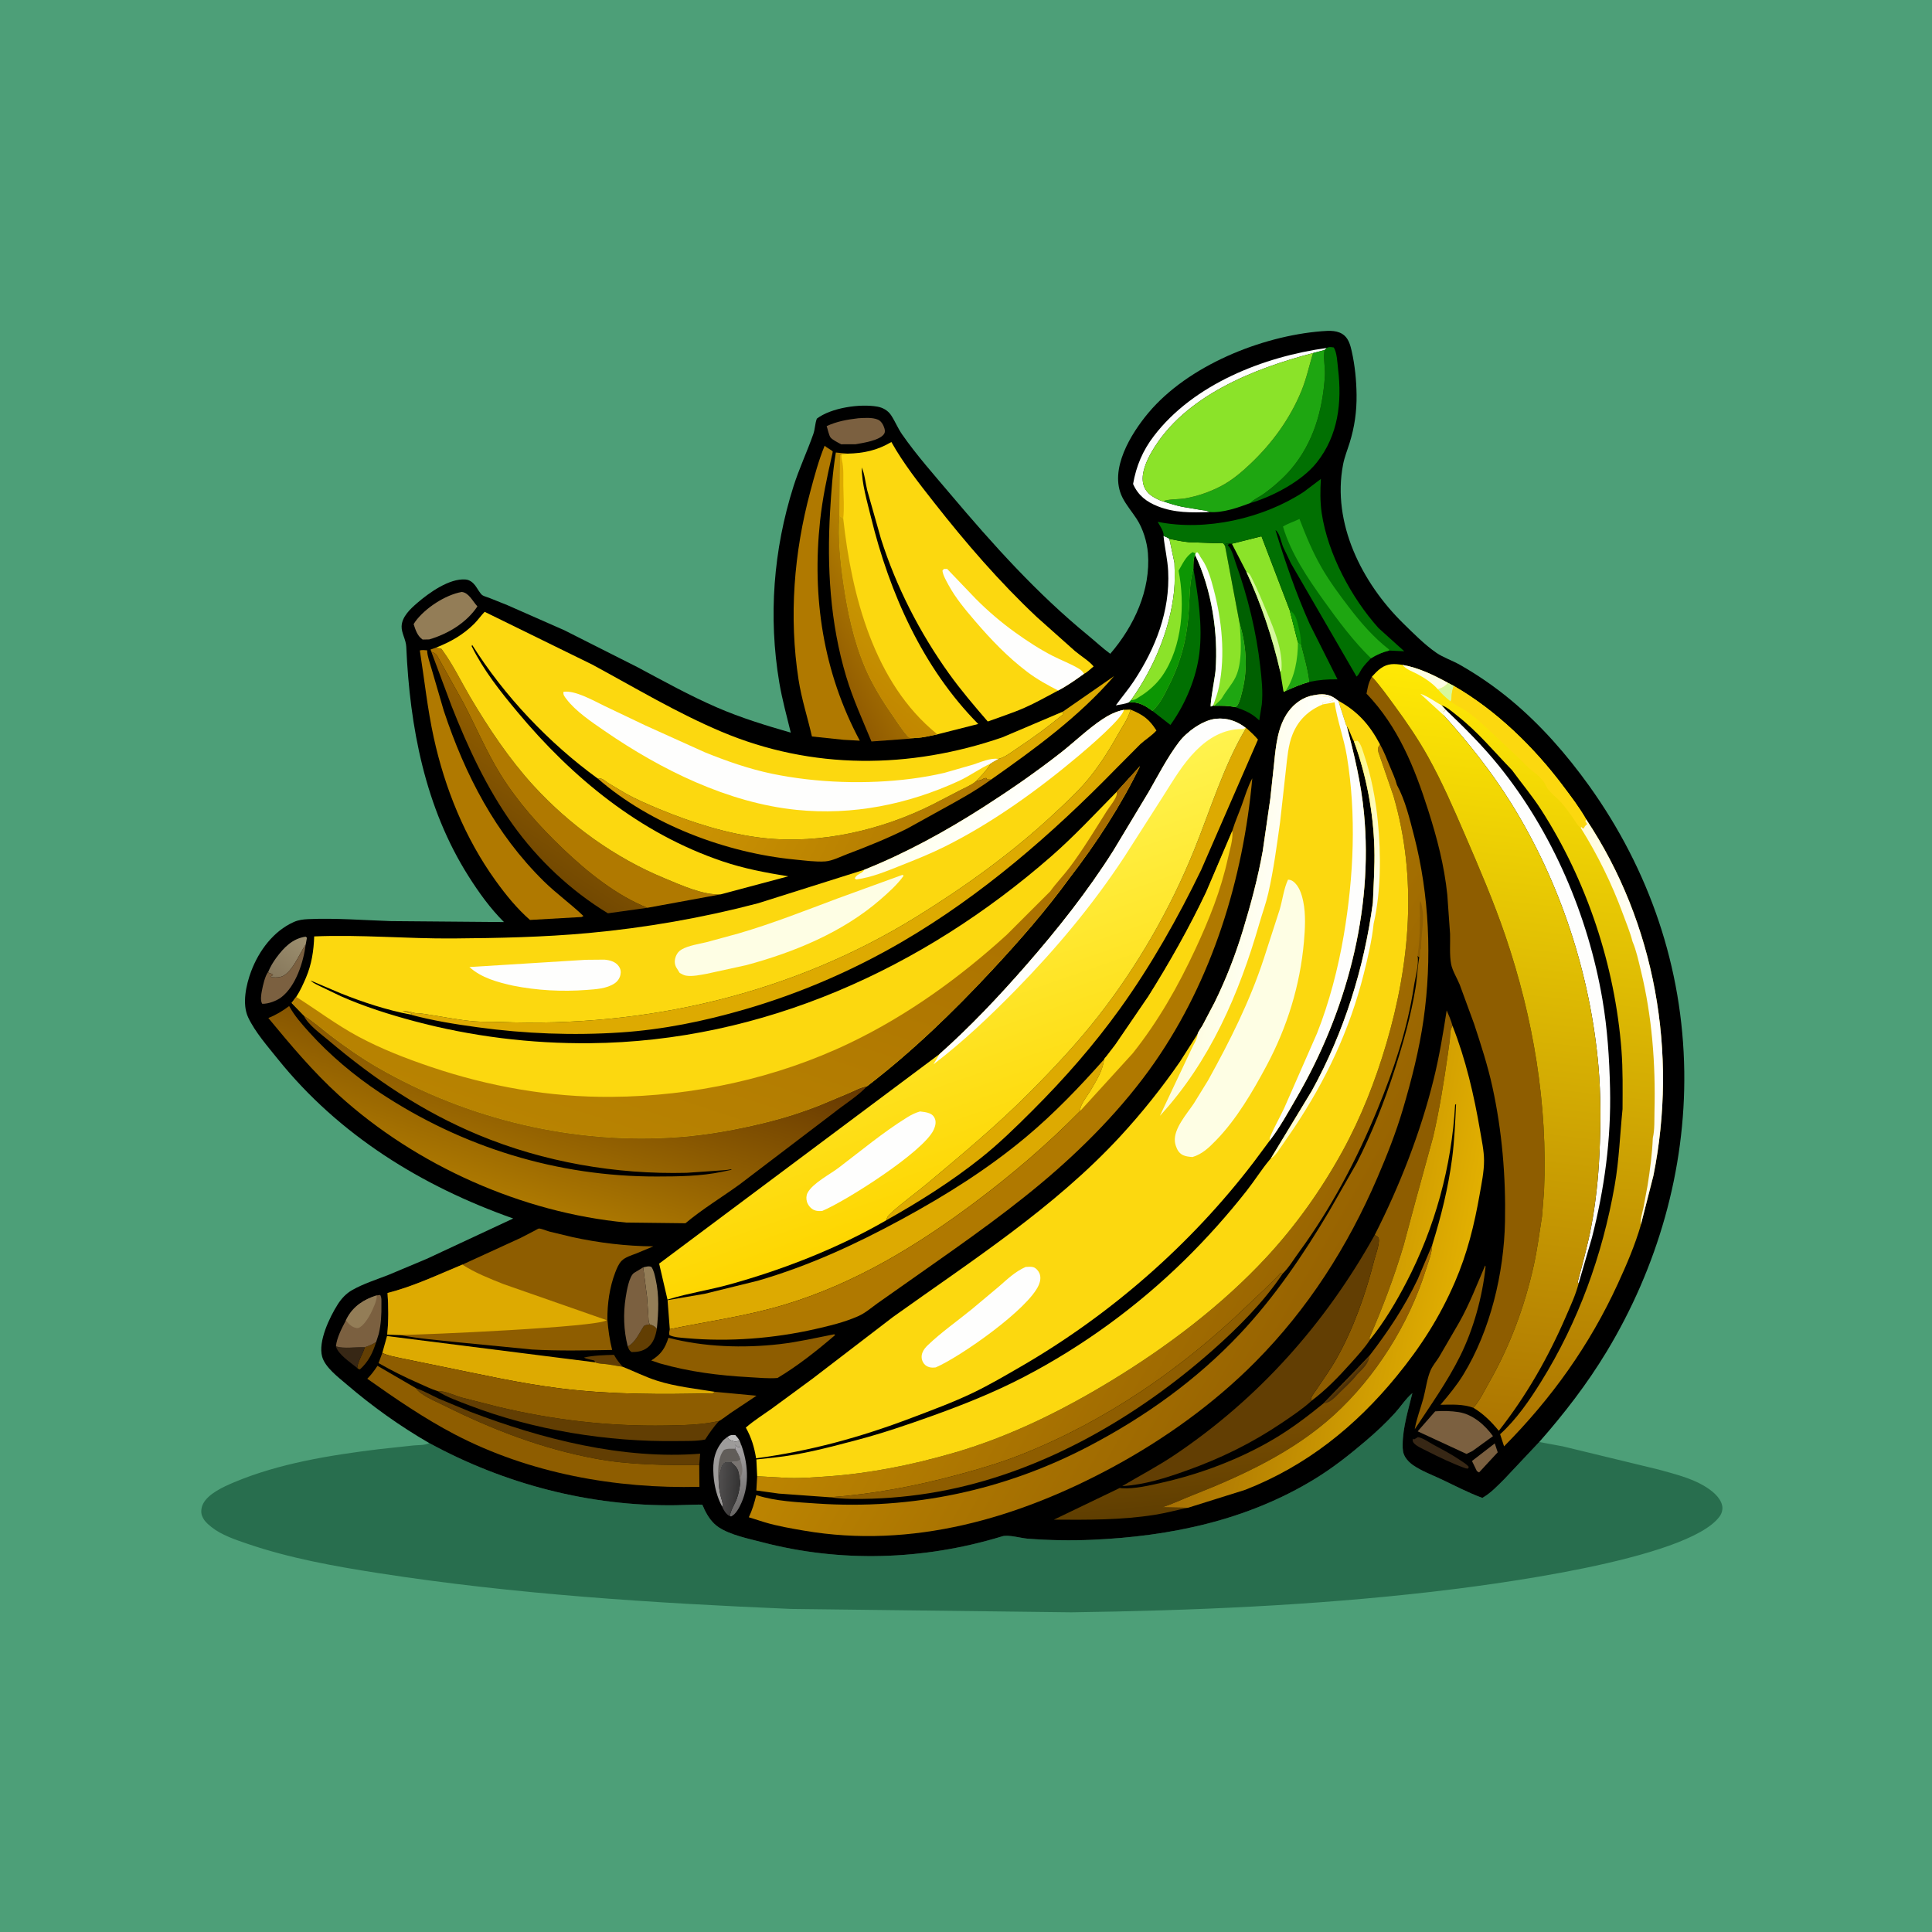 <svg version="1.1" xmlns="http://www.w3.org/2000/svg" style="display: block;" viewBox="0 0 2048 2048" width="1024" height="1024">
<defs>
	<linearGradient id="Gradient1" gradientUnits="userSpaceOnUse" x1="790.955" y1="1598.52" x2="768.924" y2="1538.43">
		<stop class="stop0" offset="0" stop-opacity="1" stop-color="rgb(107,105,104)"/>
		<stop class="stop1" offset="1" stop-opacity="1" stop-color="rgb(166,163,165)"/>
	</linearGradient>
	<linearGradient id="Gradient2" gradientUnits="userSpaceOnUse" x1="290.468" y1="1033.6" x2="320.841" y2="993.37">
		<stop class="stop0" offset="0" stop-opacity="1" stop-color="rgb(135,120,92)"/>
		<stop class="stop1" offset="1" stop-opacity="1" stop-color="rgb(156,143,111)"/>
	</linearGradient>
	<linearGradient id="Gradient3" gradientUnits="userSpaceOnUse" x1="781.96" y1="1577.63" x2="762.276" y2="1576.38">
		<stop class="stop0" offset="0" stop-opacity="1" stop-color="rgb(54,53,53)"/>
		<stop class="stop1" offset="1" stop-opacity="1" stop-color="rgb(80,78,78)"/>
	</linearGradient>
	<linearGradient id="Gradient4" gradientUnits="userSpaceOnUse" x1="860.952" y1="668.453" x2="957.787" y2="614.684">
		<stop class="stop0" offset="0" stop-opacity="1" stop-color="rgb(146,92,1)"/>
		<stop class="stop1" offset="1" stop-opacity="1" stop-color="rgb(188,137,1)"/>
	</linearGradient>
	<linearGradient id="Gradient5" gradientUnits="userSpaceOnUse" x1="1001.25" y1="912.186" x2="698.592" y2="755.042">
		<stop class="stop0" offset="0" stop-opacity="1" stop-color="rgb(176,120,1)"/>
		<stop class="stop1" offset="1" stop-opacity="1" stop-color="rgb(212,156,2)"/>
	</linearGradient>
	<linearGradient id="Gradient6" gradientUnits="userSpaceOnUse" x1="597.996" y1="784.19" x2="528.413" y2="888.726">
		<stop class="stop0" offset="0" stop-opacity="1" stop-color="rgb(151,98,0)"/>
		<stop class="stop1" offset="1" stop-opacity="1" stop-color="rgb(115,73,1)"/>
	</linearGradient>
	<linearGradient id="Gradient7" gradientUnits="userSpaceOnUse" x1="1327.22" y1="1595.79" x2="1307.24" y2="1365.41">
		<stop class="stop0" offset="0" stop-opacity="1" stop-color="rgb(95,62,1)"/>
		<stop class="stop1" offset="1" stop-opacity="1" stop-color="rgb(161,102,1)"/>
	</linearGradient>
	<linearGradient id="Gradient8" gradientUnits="userSpaceOnUse" x1="1426.16" y1="1461.13" x2="1430.19" y2="1465.29">
		<stop class="stop0" offset="0" stop-opacity="1" stop-color="rgb(101,65,6)"/>
		<stop class="stop1" offset="1" stop-opacity="1" stop-color="rgb(73,46,8)"/>
	</linearGradient>
	<linearGradient id="Gradient9" gradientUnits="userSpaceOnUse" x1="1295.51" y1="1325.87" x2="1545.2" y2="1374.59">
		<stop class="stop0" offset="0" stop-opacity="1" stop-color="rgb(168,114,3)"/>
		<stop class="stop1" offset="1" stop-opacity="1" stop-color="rgb(225,175,1)"/>
	</linearGradient>
	<linearGradient id="Gradient10" gradientUnits="userSpaceOnUse" x1="615.659" y1="1063.55" x2="550.858" y2="1269.17">
		<stop class="stop0" offset="0" stop-opacity="1" stop-color="rgb(103,57,1)"/>
		<stop class="stop1" offset="1" stop-opacity="1" stop-color="rgb(172,120,1)"/>
	</linearGradient>
	<linearGradient id="Gradient11" gradientUnits="userSpaceOnUse" x1="892.852" y1="718.923" x2="975.483" y2="622.666">
		<stop class="stop0" offset="0" stop-opacity="1" stop-color="rgb(193,134,0)"/>
		<stop class="stop1" offset="1" stop-opacity="1" stop-color="rgb(204,159,2)"/>
	</linearGradient>
	<linearGradient id="Gradient12" gradientUnits="userSpaceOnUse" x1="1403.45" y1="1356.06" x2="1042.1" y2="1148.33">
		<stop class="stop0" offset="0" stop-opacity="1" stop-color="rgb(151,99,1)"/>
		<stop class="stop1" offset="1" stop-opacity="1" stop-color="rgb(189,133,1)"/>
	</linearGradient>
	<linearGradient id="Gradient13" gradientUnits="userSpaceOnUse" x1="1372.3" y1="999.165" x2="1448.66" y2="1021.98">
		<stop class="stop0" offset="0" stop-opacity="1" stop-color="rgb(254,247,122)"/>
		<stop class="stop1" offset="1" stop-opacity="1" stop-color="rgb(255,255,255)"/>
	</linearGradient>
	<linearGradient id="Gradient14" gradientUnits="userSpaceOnUse" x1="1075.24" y1="1255.51" x2="950.763" y2="898.242">
		<stop class="stop0" offset="0" stop-opacity="1" stop-color="rgb(254,214,0)"/>
		<stop class="stop1" offset="1" stop-opacity="1" stop-color="rgb(255,243,78)"/>
	</linearGradient>
	<linearGradient id="Gradient15" gradientUnits="userSpaceOnUse" x1="1539.02" y1="1525.71" x2="1631.15" y2="720.845">
		<stop class="stop0" offset="0" stop-opacity="1" stop-color="rgb(171,115,1)"/>
		<stop class="stop1" offset="1" stop-opacity="1" stop-color="rgb(255,233,5)"/>
	</linearGradient>
	<linearGradient id="Gradient16" gradientUnits="userSpaceOnUse" x1="1701.55" y1="1067.14" x2="1755.29" y2="1061.43">
		<stop class="stop0" offset="0" stop-opacity="1" stop-color="rgb(255,252,220)"/>
		<stop class="stop1" offset="1" stop-opacity="1" stop-color="rgb(255,255,255)"/>
	</linearGradient>
	<linearGradient id="Gradient17" gradientUnits="userSpaceOnUse" x1="1274.85" y1="945.604" x2="1376.47" y2="962.443">
		<stop class="stop0" offset="0" stop-opacity="1" stop-color="rgb(254,253,220)"/>
		<stop class="stop1" offset="1" stop-opacity="1" stop-color="rgb(255,255,255)"/>
	</linearGradient>
	<linearGradient id="Gradient18" gradientUnits="userSpaceOnUse" x1="1025.71" y1="819.478" x2="1070.9" y2="867.226">
		<stop class="stop0" offset="0" stop-opacity="1" stop-color="rgb(255,255,231)"/>
		<stop class="stop1" offset="1" stop-opacity="1" stop-color="rgb(255,255,255)"/>
	</linearGradient>
	<linearGradient id="Gradient19" gradientUnits="userSpaceOnUse" x1="838.519" y1="693.152" x2="662.168" y2="1229.41">
		<stop class="stop0" offset="0" stop-opacity="1" stop-color="rgb(166,106,0)"/>
		<stop class="stop1" offset="1" stop-opacity="1" stop-color="rgb(184,131,1)"/>
	</linearGradient>
</defs>
<path transform="translate(0,0)" fill="rgb(77,159,120)" d="M -0 -0 L 2048 0 L 2048 2048 L -0 2048 L -0 -0 z"/>
<path transform="translate(0,0)" fill="rgb(40,110,78)" d="M 454.947 1529.66 C 534.796 1573.21 625.327 1596.89 716.498 1595.6 C 719.454 1595.56 743.958 1594.69 744.285 1594.98 C 744.939 1595.57 746.367 1599.36 746.866 1600.37 C 750.457 1607.65 755.019 1614.48 761.937 1619.02 C 774.576 1627.31 793.134 1630.94 807.643 1634.75 C 890.924 1656.6 978.606 1653.87 1061 1629 L 1062.42 1628.55 C 1068.96 1626.57 1082.18 1630.52 1089.41 1631.07 C 1112.26 1632.81 1134.89 1633.24 1157.77 1632.23 C 1240.9 1628.58 1322.05 1611.59 1393.78 1567.71 C 1412.93 1555.99 1430.73 1541.95 1447.77 1527.39 C 1458.74 1518.02 1469.24 1508.34 1478.92 1497.61 C 1484.72 1491.18 1490.64 1482.1 1497.19 1476.74 C 1492.94 1494.11 1487.02 1513.24 1486.87 1531.22 C 1486.83 1536.41 1486.98 1540.37 1489.81 1544.92 C 1491.76 1548.06 1494.87 1551.04 1497.91 1553.13 C 1506.89 1559.32 1518.1 1563.48 1528 1568.13 C 1542.37 1574.88 1556.4 1582.39 1571.34 1587.84 C 1580.39 1582.72 1587.68 1574.79 1595.01 1567.51 L 1631.66 1528.58 L 1656.63 1533.2 L 1758.18 1557.79 C 1774.04 1562.24 1791.91 1566.48 1806.16 1574.93 C 1813.87 1579.5 1823.47 1586.6 1825.55 1595.87 C 1826.44 1599.86 1825.24 1604.23 1822.86 1607.5 C 1789.05 1653.82 1575.82 1680.68 1518.18 1687.33 C 1391.17 1701.96 1263.43 1707.35 1135.68 1709.12 L 838.5 1705.53 C 692.275 1699.34 545.433 1690.04 400.721 1667.5 C 354.331 1660.28 307.022 1651.74 262.502 1636.56 C 250.025 1632.31 234.6 1627.16 224.271 1618.82 L 223.052 1617.82 C 219.088 1614.66 216.125 1611.7 214.201 1606.87 C 212.643 1602.96 213.401 1597.83 215.259 1594.14 C 220.704 1583.33 237.061 1575.97 247.819 1571.43 C 295.751 1551.22 349.824 1542.59 401.141 1536.26 L 438.232 1532.24 C 442.928 1531.74 449.577 1532.16 453.874 1530.27 L 454.947 1529.66 z"/>
<path transform="translate(0,0)" fill="rgb(0,0,0)" d="M 454.947 1529.66 C 423.835 1511.73 394.455 1490.67 367.223 1467.31 C 358.586 1459.9 344.678 1449.5 341.51 1438.18 C 336.988 1422.02 349.432 1396.23 358.024 1382.69 C 361.973 1376.47 366.948 1371.12 373.41 1367.47 C 385.306 1360.75 399.13 1356.4 411.843 1351.42 L 452.102 1334.52 L 544.031 1291.66 C 447.062 1257.42 359.269 1203.3 294.317 1122.4 C 283.625 1109.09 270.347 1093.92 263.079 1078.5 C 256.345 1064.21 260.89 1043.84 266.279 1029.51 C 274.442 1007.82 289.913 986.933 311.5 977.345 C 316.387 975.174 321.289 974.559 326.572 974.32 C 355.621 973.007 385.363 975.44 414.436 976.412 L 534.23 977.424 C 519.716 962.991 507.676 946.212 496.737 928.953 C 450.562 856.096 434.383 770.644 430.662 685.637 C 430.327 677.982 425.502 671.043 425.718 663.99 C 426.035 653.666 435.107 645.346 442.401 639.062 C 454.629 628.527 476.335 612.867 493.479 614.281 C 497.785 614.636 501.135 617.286 503.704 620.586 C 505.632 623.062 508.993 629.342 511.321 630.929 C 513.048 632.106 516.6 632.994 518.625 633.793 L 537.867 641.5 L 598.264 668.107 L 675.715 707.209 C 703.473 722.014 731.11 737.411 760 749.923 C 785.695 761.05 811.42 768.88 838.253 776.636 C 833.954 758.958 829.1 741.471 826.078 723.5 C 814.354 653.758 819.79 582.958 841.123 515.595 C 847.165 496.516 855.609 478.763 862.192 460 C 864.048 454.71 863.865 449.095 865.901 443.757 C 881.253 432.166 911.468 427.803 930 431.033 C 935.879 432.058 941.314 435.162 944.626 440.209 C 948.914 446.743 951.762 454.001 956.27 460.484 C 971.641 482.588 989.986 503.135 1007.34 523.68 C 1052.64 577.319 1098.97 628.931 1153.45 673.58 C 1161.26 679.979 1168.79 687.094 1176.92 693.04 C 1202.16 663.728 1219.91 625.581 1216.85 586.408 C 1215.92 574.437 1211.59 560.397 1205 550.212 C 1200.01 542.494 1193.74 535.306 1189.66 527.039 C 1175.2 497.753 1199.09 459.35 1217.46 437.502 C 1259.49 387.51 1336.82 356.298 1400.96 351.117 C 1409.27 350.445 1418.72 349.846 1425.36 355.89 C 1429.86 359.982 1431.63 366.677 1432.91 372.406 C 1436.26 387.384 1437.84 403.173 1438.02 418.506 C 1438.24 436.182 1435.88 452.736 1430.62 469.571 C 1428.22 477.265 1425.28 484.331 1423.73 492.311 C 1411.71 554.512 1443.68 617.87 1487.5 660.808 C 1498.14 671.235 1510.38 683.591 1522.63 692.006 C 1529.89 696.998 1539.51 700.167 1547.29 704.576 C 1566.42 715.413 1585.05 728.293 1601.94 742.365 C 1633.46 768.629 1660.65 799.672 1684.5 832.936 C 1748.36 922.038 1783.85 1025.71 1785.39 1135.54 C 1786.86 1240.08 1757.12 1343.29 1703.15 1432.71 C 1682.47 1466.97 1658.07 1498.58 1631.66 1528.58 L 1595.01 1567.51 C 1587.68 1574.79 1580.39 1582.72 1571.34 1587.84 C 1556.4 1582.39 1542.37 1574.88 1528 1568.13 C 1518.1 1563.48 1506.89 1559.32 1497.91 1553.13 C 1494.87 1551.04 1491.76 1548.06 1489.81 1544.92 C 1486.98 1540.37 1486.83 1536.41 1486.87 1531.22 C 1487.02 1513.24 1492.94 1494.11 1497.19 1476.74 C 1490.64 1482.1 1484.72 1491.18 1478.92 1497.61 C 1469.24 1508.34 1458.74 1518.02 1447.77 1527.39 C 1430.73 1541.95 1412.93 1555.99 1393.78 1567.71 C 1322.05 1611.59 1240.9 1628.58 1157.77 1632.23 C 1134.89 1633.24 1112.26 1632.81 1089.41 1631.07 C 1082.18 1630.52 1068.96 1626.57 1062.42 1628.55 L 1061 1629 C 978.606 1653.87 890.924 1656.6 807.643 1634.75 C 793.134 1630.94 774.576 1627.31 761.937 1619.02 C 755.019 1614.48 750.457 1607.65 746.866 1600.37 C 746.367 1599.36 744.939 1595.57 744.285 1594.98 C 743.958 1594.69 719.454 1595.56 716.498 1595.6 C 625.327 1596.89 534.796 1573.21 454.947 1529.66 z"/>
<path transform="translate(0,0)" fill="rgb(190,189,189)" d="M 771.152 1523.1 C 774.798 1520.85 775.392 1521.07 779.5 1521.23 C 781.17 1523.1 782.612 1524.71 783.842 1526.91 C 781.293 1528.12 779.737 1528.52 776.977 1527.56 C 773.494 1526.34 772.796 1526.39 771.152 1523.1 z"/>
<path transform="translate(0,0)" fill="rgb(98,62,3)" d="M 398.725 1422.65 C 395.081 1434.2 390.649 1443.41 381.5 1451.67 C 379.331 1450.93 380.262 1451.49 378.659 1450.1 C 379.06 1443.18 384.784 1435.3 386.655 1428.12 L 387.557 1427.81 C 391.667 1426.44 395.001 1424.89 398.725 1422.65 z"/>
<path transform="translate(0,0)" fill="rgb(98,62,3)" d="M 630.924 1444.14 L 630 1442.23 C 627.845 1441.66 620.335 1440.41 619.16 1439.01 C 629.7 1436.69 640.164 1436.52 650.903 1436.19 L 651.494 1437.27 C 653.939 1441.62 656.786 1445.09 660.07 1448.83 L 643.5 1446.15 C 639.443 1445.6 634.671 1445.79 630.924 1444.14 z"/>
<path transform="translate(0,0)" fill="rgb(123,96,64)" d="M 1584.52 1530.06 L 1587.64 1539.5 L 1567.88 1560.83 L 1565.59 1559.5 L 1560.36 1548.71 L 1584.52 1530.06 z"/>
<path transform="translate(0,0)" fill="rgb(55,39,21)" d="M 356.118 1427.13 C 364.763 1430.07 377.383 1427.65 386.655 1428.12 C 384.784 1435.3 379.06 1443.18 378.659 1450.1 C 372.079 1444.63 358.111 1435.61 356.118 1427.13 z"/>
<path transform="translate(0,0)" fill="rgb(55,39,21)" d="M 1502.61 1523.72 L 1502.95 1523.37 C 1508.81 1524.41 1514.29 1528.64 1519.49 1531.44 C 1529.27 1536.73 1538.83 1541.7 1548.03 1547.96 C 1551.13 1550.07 1554.63 1552.05 1557 1555 L 1556.02 1556.84 L 1553.5 1556.47 C 1539.36 1551.32 1525.49 1544.75 1512.11 1537.89 C 1508.12 1535.84 1501.59 1533.07 1498.69 1529.67 C 1497.23 1527.96 1497.53 1527.13 1497.64 1525.04 L 1499 1525.8 L 1502.61 1523.72 z"/>
<path transform="translate(0,0)" fill="rgb(98,62,3)" d="M 688.846 1403.89 C 692.33 1404.91 693.837 1405.81 696.303 1408.5 C 694.991 1416.04 692.743 1423.72 686.294 1428.59 C 681.204 1432.43 675.696 1433.23 669.5 1433.25 C 666.766 1431.38 666.656 1430.21 665.423 1427.21 C 673.477 1423.3 677.659 1412.83 682.568 1405.57 C 684.54 1404.36 686.609 1404.21 688.846 1403.89 z"/>
<path transform="translate(0,0)" fill="url(#Gradient1)" d="M 785.153 1530.08 C 792.882 1549.99 794.809 1573.14 785.936 1593.1 C 783.761 1597.99 780.061 1605.31 774.999 1607.51 L 773.764 1607.13 C 773.808 1602.26 779.355 1593.61 781.113 1588.53 C 783.103 1582.78 784.13 1577.19 784.82 1571.16 L 783.233 1561.69 L 782.93 1560.5 C 781.769 1555.55 778.916 1553.29 775.33 1549.95 C 776.705 1549.24 776.064 1549.39 777.633 1549.31 C 780.752 1549.16 782.265 1549.28 784.831 1547.17 C 783.403 1543.04 781.523 1539.52 779.297 1535.76 L 779.024 1531.52 C 781.209 1533.37 781.717 1534.06 784.5 1534.51 L 785.153 1530.08 z"/>
<path transform="translate(0,0)" fill="rgb(121,116,113)" d="M 784.831 1547.17 C 786.293 1552.56 788.066 1558.23 786.03 1563.65 C 785.083 1566.17 784.991 1568.5 784.82 1571.16 L 783.233 1561.69 L 782.93 1560.5 C 781.769 1555.55 778.916 1553.29 775.33 1549.95 C 776.705 1549.24 776.064 1549.39 777.633 1549.31 C 780.752 1549.16 782.265 1549.28 784.831 1547.17 z"/>
<path transform="translate(0,0)" fill="rgb(147,125,87)" d="M 681.833 1343.43 C 684.995 1342.83 687.468 1341.76 690.5 1342.95 C 693.16 1346.89 693.978 1351.43 695.014 1356 C 698.93 1373.26 698.037 1391.03 696.303 1408.5 C 693.837 1405.81 692.33 1404.91 688.846 1403.89 C 687.157 1401.35 687.444 1397.1 687.248 1394.08 L 685.82 1374.23 L 681.833 1343.43 z"/>
<path transform="translate(0,0)" fill="rgb(157,155,154)" d="M 771.152 1523.1 C 772.796 1526.39 773.494 1526.34 776.977 1527.56 C 779.737 1528.52 781.293 1528.12 783.842 1526.91 L 785.153 1530.08 L 784.5 1534.51 C 781.717 1534.06 781.209 1533.37 779.024 1531.52 L 779.297 1535.76 C 781.523 1539.52 783.403 1543.04 784.831 1547.17 C 782.265 1549.28 780.752 1549.16 777.633 1549.31 C 776.064 1549.39 776.705 1549.24 775.33 1549.95 C 772.557 1549.95 769.271 1549.17 767.197 1551.1 C 764.329 1553.78 764.358 1557.03 763.265 1560.5 L 762.819 1561.42 C 761.684 1564.1 761.985 1568.47 761.831 1571.4 C 762.093 1578.35 763.33 1584.3 765.373 1590.94 L 766.399 1595.45 L 765.434 1596.96 C 759.961 1586.8 757.162 1575.17 756.347 1563.72 C 755.308 1549.11 757.156 1537.91 766.865 1526.58 L 771.152 1523.1 z"/>
<path transform="translate(0,0)" fill="rgb(97,93,89)" d="M 761.831 1571.4 C 761.525 1569.44 761.472 1567.47 761.406 1565.49 C 761.117 1556.82 761.418 1543.53 767.5 1536.99 C 771.085 1535.24 775.39 1535.75 779.297 1535.76 C 781.523 1539.52 783.403 1543.04 784.831 1547.17 C 782.265 1549.28 780.752 1549.16 777.633 1549.31 C 776.064 1549.39 776.705 1549.24 775.33 1549.95 C 772.557 1549.95 769.271 1549.17 767.197 1551.1 C 764.329 1553.78 764.358 1557.03 763.265 1560.5 L 762.819 1561.42 C 761.684 1564.1 761.985 1568.47 761.831 1571.4 z"/>
<path transform="translate(0,0)" fill="url(#Gradient2)" d="M 284.263 1030.3 C 286.498 1025 289.452 1019.89 292.888 1015.26 C 300.994 1004.35 309.995 994.92 324 992.9 L 325.374 994 L 324.066 1001.2 L 323.518 1002 C 317.241 1011.24 308.975 1033.01 296.988 1035.66 C 293.934 1036.34 290.606 1036.07 287.5 1035.98 L 287.19 1035.06 L 289.5 1033.43 C 287.821 1032.06 287.549 1032.01 285.523 1031.67 L 284.263 1030.3 z"/>
<path transform="translate(0,0)" fill="url(#Gradient3)" d="M 761.831 1571.4 C 761.985 1568.47 761.684 1564.1 762.819 1561.42 L 763.265 1560.5 C 764.358 1557.03 764.329 1553.78 767.197 1551.1 C 769.271 1549.17 772.557 1549.95 775.33 1549.95 C 778.916 1553.29 781.769 1555.55 782.93 1560.5 L 783.233 1561.69 L 784.82 1571.16 C 784.13 1577.19 783.103 1582.78 781.113 1588.53 C 779.355 1593.61 773.808 1602.26 773.764 1607.13 L 772.843 1606.76 C 769.472 1604.93 766.853 1600.42 765.434 1596.96 L 766.399 1595.45 L 765.373 1590.94 C 763.33 1584.3 762.093 1578.35 761.831 1571.4 z"/>
<path transform="translate(0,0)" fill="rgb(123,96,64)" d="M 284.263 1030.3 L 285.523 1031.67 C 287.549 1032.01 287.821 1032.06 289.5 1033.43 L 287.19 1035.06 L 287.5 1035.98 C 290.606 1036.07 293.934 1036.34 296.988 1035.66 C 308.975 1033.01 317.241 1011.24 323.518 1002 L 324.066 1001.2 C 321.686 1019.69 313.724 1045.24 298.197 1057.14 C 293.175 1060.99 284.397 1064.27 278 1064.07 C 275.678 1060.74 276.909 1053.91 277.657 1050 C 278.637 1044.86 280.979 1034.26 284.263 1030.3 z"/>
<path transform="translate(0,0)" fill="rgb(123,96,64)" d="M 909.769 443.375 C 916.265 443.017 924.426 442.291 930.561 444.79 C 934.086 446.226 936.48 450.488 937.5 453.973 C 938.076 455.942 938.364 458.028 937.266 459.812 C 932.886 466.933 914.711 469.55 907.073 470.902 L 891.72 470.963 C 888.831 469.453 882.5 466.319 880.472 463.818 C 878.733 461.673 877.304 454.595 876.304 451.685 C 887.274 446.634 897.885 444.771 909.769 443.375 z"/>
<path transform="translate(0,0)" fill="rgb(254,254,253)" d="M 1233.38 568.108 C 1235.53 569.018 1237.78 569.745 1239.61 571.198 L 1244.98 596.608 C 1245.26 606.684 1245.62 616.758 1244.56 626.804 C 1240.23 667.946 1222.78 708.571 1199.01 742.111 L 1196.69 744.531 C 1192.5 746.337 1187.34 746.829 1182.84 747.71 C 1189.03 739.078 1195.93 731.068 1201.81 722.187 C 1224.93 687.274 1240.43 647.79 1238.29 605.335 C 1237.66 593.02 1234.76 581.324 1233.49 569.19 L 1233.38 568.108 z"/>
<path transform="translate(0,0)" fill="rgb(123,96,64)" d="M 665.423 1427.21 C 661.107 1410.34 660.526 1392.39 663.272 1375.18 C 664.263 1368.96 666.852 1352.73 672.256 1349.23 L 681.833 1343.43 L 685.82 1374.23 L 687.248 1394.08 C 687.444 1397.1 687.157 1401.35 688.846 1403.89 C 686.609 1404.21 684.54 1404.36 682.568 1405.57 C 677.659 1412.83 673.477 1423.3 665.423 1427.21 z"/>
<path transform="translate(0,0)" fill="rgb(221,170,1)" d="M 1126.72 754.331 L 1180.95 716.726 C 1144.21 759.41 1096.39 794.233 1050.53 826.441 L 1046.13 826.318 L 1045.51 824.75 C 1042.7 824.839 1042.57 825.631 1040.28 826.685 L 1037.04 827.519 L 1034.23 828.439 C 1039.59 823.034 1046.64 815.868 1050.2 809.305 C 1050.36 808.874 1057.37 805.077 1058.24 804.57 C 1065.72 802.667 1072.33 797.166 1078.7 792.929 C 1095.53 781.729 1110.95 770.487 1126.5 757.543 L 1126.72 754.331 z"/>
<path transform="translate(0,0)" fill="rgb(123,96,64)" d="M 399.15 1373.22 L 403.04 1372.71 C 404.808 1375.66 404.266 1379.22 404.326 1382.63 C 404.512 1393.1 403.935 1403.82 401.483 1414.03 L 398.725 1422.65 C 395.001 1424.89 391.667 1426.44 387.557 1427.81 L 386.655 1428.12 C 377.383 1427.65 364.763 1430.07 356.118 1427.13 C 356.898 1418.29 362.51 1407.51 366.653 1399.72 L 367.854 1397.3 C 374.645 1384.56 385.738 1377.51 399.15 1373.22 z"/>
<path transform="translate(0,0)" fill="rgb(147,125,87)" d="M 399.15 1373.22 C 400.474 1376.97 394.936 1388.37 393.008 1392.24 C 390.752 1396.78 385.135 1405.85 380.017 1407.67 C 378.033 1408.37 374.602 1406.87 372.891 1405.8 C 370.382 1404.23 368.539 1401.97 366.653 1399.72 L 367.854 1397.3 C 374.645 1384.56 385.738 1377.51 399.15 1373.22 z"/>
<path transform="translate(0,0)" fill="rgb(147,125,87)" d="M 489.458 627.5 C 496.986 628.214 501.027 637.394 506.083 642.804 C 494.457 660.257 474.688 672.056 454.971 677.819 L 448 677.962 C 442.419 674.135 440.467 667.735 438.457 661.6 L 440.274 658.819 C 450.721 644.564 472.051 630.586 489.458 627.5 z"/>
<path transform="translate(0,0)" fill="rgb(254,254,253)" d="M 1406.34 368.869 C 1405.61 369.666 1404.99 370.45 1404.08 371.045 L 1391.88 374.28 C 1329.12 390.693 1255.42 419.567 1221.08 478.542 C 1215.44 488.229 1208.96 502.427 1212.1 513.701 C 1214.18 521.186 1219.69 525.6 1226.5 528.902 C 1228.12 529.686 1231.35 531.348 1233.13 531.457 C 1239.75 533.758 1246.48 535.797 1253.35 537.242 L 1273.68 540.66 C 1276.46 541.083 1279.57 541.029 1281.87 542.762 C 1263.1 543.499 1245.15 543.733 1227.41 536.747 C 1215.33 531.994 1206.42 525.161 1201.11 513.029 C 1204.46 493.959 1211.3 477.751 1223.09 462.28 C 1265.04 407.253 1339.61 378.048 1406.34 368.869 z"/>
<path transform="translate(0,0)" fill="rgb(123,96,64)" d="M 1521.35 1496.08 C 1529.55 1495.41 1538.27 1495.63 1546.41 1496.92 C 1561.17 1499.26 1574.14 1510.57 1582.62 1522.37 L 1560.89 1538.13 L 1554.58 1541.23 L 1502.8 1517.26 L 1521.35 1496.08 z"/>
<path transform="translate(0,0)" fill="rgb(142,93,0)" d="M 1574.31 1341.5 L 1574.77 1342.62 C 1571.49 1374.49 1561.98 1409.01 1547.71 1437.65 C 1534.17 1464.84 1516.37 1489.8 1499.69 1515.1 C 1501.52 1504 1505.95 1492.95 1508.88 1482.06 C 1511.38 1472.74 1512.67 1461.24 1516.5 1452.56 C 1518.74 1447.49 1522.58 1443.13 1525.5 1438.44 L 1546.74 1401.92 C 1557.74 1382.45 1565.51 1361.94 1574.31 1341.5 z"/>
<path transform="translate(0,0)" fill="rgb(0,96,1)" d="M 1298.66 579.044 L 1299.17 576.333 L 1303.02 576.208 L 1301.39 578 L 1302.46 579.046 C 1306.13 582.961 1308.41 592.659 1310.25 597.81 C 1322.75 632.686 1331.83 669.867 1335.95 706.725 C 1337.44 720.032 1338.9 733.225 1337.58 746.641 L 1334.85 763.656 L 1333.53 762.432 C 1325.9 755.468 1318.92 752.829 1309.32 749.58 C 1311.05 748.69 1311.4 748.348 1312.33 746.68 C 1314.59 742.623 1315.78 736.786 1316.93 732.255 C 1323 708.17 1320.99 683.962 1313.98 660.416 L 1298.66 579.044 z"/>
<path transform="translate(0,0)" fill="rgb(1,112,2)" d="M 1265 602.815 C 1270.13 631.501 1274.97 663.638 1271.35 692.767 C 1268.17 718.314 1256.9 745.454 1242.14 766.468 L 1240.68 768.467 L 1221.53 753.533 C 1229.69 746.511 1234.36 736.073 1239.13 726.634 C 1252.57 700.03 1258.65 674.7 1260.35 645 C 1261.12 631.54 1261.11 617.316 1264.61 604.219 L 1265 602.815 z"/>
<path transform="translate(0,0)" fill="rgb(1,112,2)" d="M 1406.34 368.869 L 1407.38 368.351 C 1409.51 367.56 1411.55 367.996 1413.73 368.276 C 1417.3 373.294 1417.62 384.607 1418.38 390.873 C 1422.69 426.484 1418.66 461.476 1395.82 490.28 C 1380.12 510.074 1349.1 526.391 1325.13 533.343 C 1329.12 529.154 1334.82 526.967 1339.5 523.597 C 1349.79 516.183 1360.71 506.69 1368.89 496.973 C 1392.41 469.046 1402.07 434.658 1404.44 398.666 C 1405 390.195 1402.79 381.128 1403.82 372.902 L 1404.08 371.045 C 1404.99 370.45 1405.61 369.666 1406.34 368.869 z"/>
<path transform="translate(0,0)" fill="rgb(98,62,3)" d="M 440.67 1471.39 L 441.951 1471.85 C 450.052 1474.83 457.457 1479.07 465.265 1482.69 L 498.171 1496.4 C 574.229 1525.5 660.187 1547.43 742.206 1540.97 L 741.216 1553 C 704.044 1553.02 668.107 1553.08 631.32 1546.25 C 574.653 1535.74 521.295 1515.21 469.96 1489.5 C 461.312 1485.17 446.026 1479.15 440.67 1471.39 z"/>
<path transform="translate(0,0)" fill="rgb(98,62,3)" d="M 463.842 1474.61 C 471.906 1474.26 481.768 1479.29 489.672 1481.52 L 527 1491.03 C 586.533 1505.3 644.894 1512.12 706.121 1511.1 C 724.508 1510.8 744.129 1510.43 762.106 1506.33 C 756.53 1512.55 751.985 1518.98 747.485 1525.99 C 737.995 1527.87 727.257 1527.42 717.594 1527.57 C 644.126 1528.67 565.636 1515.96 496.981 1489.56 C 486.014 1485.34 473.623 1481.11 463.842 1474.61 z"/>
<path transform="translate(0,0)" fill="rgb(139,227,41)" d="M 1305.84 576.381 L 1337.21 568.485 L 1367.19 646.919 L 1375.83 680.833 L 1379.13 683.125 C 1382.34 696.366 1386.32 709.225 1387.89 722.817 C 1379.05 725.24 1371.05 728.732 1362.72 732.492 L 1361.7 733.493 L 1360.5 732.833 L 1357.16 712.164 C 1348.74 675.486 1337.01 640.384 1321.2 606.208 L 1305.84 576.381 z"/>
<path transform="translate(0,0)" fill="rgb(214,248,156)" d="M 1321.2 606.208 C 1324.56 607.331 1325.7 610.41 1327.26 613.5 C 1333.12 625.114 1338.03 637.085 1343.03 649.082 C 1350.9 667.949 1360.01 689.415 1358.42 710.382 L 1357.16 712.164 C 1348.74 675.486 1337.01 640.384 1321.2 606.208 z"/>
<path transform="translate(0,0)" fill="rgb(30,166,17)" d="M 1375.83 680.833 L 1379.13 683.125 C 1382.34 696.366 1386.32 709.225 1387.89 722.817 C 1379.05 725.24 1371.05 728.732 1362.72 732.492 C 1372.59 718.227 1375.95 697.722 1375.83 680.833 z"/>
<path transform="translate(0,0)" fill="rgb(142,93,0)" d="M 883.734 1414.5 C 884.941 1414.52 884.408 1414.31 885.312 1415.18 C 866.387 1431.44 845.61 1447.92 824.194 1460.73 C 814.398 1461.5 804.192 1460.42 794.382 1459.88 C 761.851 1458.09 731.001 1454.21 699.557 1445.29 L 690.332 1442.13 C 700.703 1435.73 704.876 1429.55 708.568 1418.1 C 746.282 1427.94 787.902 1429.27 826.5 1424.84 C 845.726 1422.64 864.761 1418.22 883.734 1414.5 z"/>
<path transform="translate(0,0)" fill="url(#Gradient4)" d="M 971.208 782.057 C 967.757 783.091 963.861 782.907 960.274 783.335 L 923.781 786.004 C 914.29 762.963 904.228 741.256 897.014 717.239 C 879.914 660.31 876.454 600.779 879.963 541.701 C 881.191 521.036 882.63 500.103 886.043 479.681 L 898.346 480.876 L 892.155 481.179 L 890.282 482.534 L 889.871 546.751 C 888.174 570.46 890.555 594.804 893.991 618.29 C 898.407 648.475 904.938 679.357 916.924 707.509 C 924.412 725.097 934.649 741.87 945.557 757.547 C 950.797 765.079 955.903 773.331 961.977 780.218 C 962.911 781.277 963.705 781.816 965 782.354 L 966.846 782.138 C 968.35 781.968 969.695 781.907 971.208 782.057 z"/>
<path transform="translate(0,0)" fill="rgb(142,93,0)" d="M 879.692 1587.17 C 925.777 1583.84 971.437 1575.16 1016 1563.14 C 1038.4 1557.1 1060.49 1550.62 1082.09 1542.08 C 1171.51 1506.72 1251.98 1451.47 1321.06 1385.03 C 1333.15 1373.4 1346.08 1361.99 1357.37 1349.62 L 1359.66 1350.12 C 1339.68 1380.19 1312.2 1407.65 1285.21 1431.5 C 1206.1 1501.4 1108.83 1558.1 1004.56 1579.29 C 978.112 1584.67 951.293 1587.79 924.322 1588.68 C 909.759 1589.16 894.123 1589.29 879.692 1587.17 z"/>
<path transform="translate(0,0)" fill="url(#Gradient5)" d="M 1034.23 828.439 L 1037.04 827.519 L 1040.28 826.685 C 1042.57 825.631 1042.7 824.839 1045.51 824.75 L 1046.13 826.318 L 1050.53 826.441 C 1033.38 838.957 1014.71 849.045 996.15 859.239 L 961.823 878.239 C 941.242 888.56 919.743 897.225 898.211 905.345 C 891.299 907.953 882.156 912.631 874.803 913.127 C 864.565 913.817 853.391 912.201 843.176 911.229 C 769.822 904.245 689.439 874.038 633.653 825.278 C 634.987 825.352 636.37 825.133 637.655 825.5 C 639.503 826.028 642.751 828.807 644.5 829.916 L 663.836 841.473 C 675.045 847.59 687.019 852.802 698.826 857.678 C 733.905 872.165 771.865 884.251 809.725 888.402 C 870.19 895.032 934.916 879.816 988.887 852.664 L 1018.37 837.375 C 1023.38 834.758 1029.96 832.108 1034.23 828.439 z"/>
<path transform="translate(0,0)" fill="rgb(30,166,17)" d="M 1391.88 374.28 L 1404.08 371.045 L 1403.82 372.902 C 1402.79 381.128 1405 390.195 1404.44 398.666 C 1402.07 434.658 1392.41 469.046 1368.89 496.973 C 1360.71 506.69 1349.79 516.183 1339.5 523.597 C 1334.82 526.967 1329.12 529.154 1325.13 533.343 C 1312.23 538.155 1295.84 543.951 1281.87 542.762 C 1279.57 541.029 1276.46 541.083 1273.68 540.66 L 1253.35 537.242 C 1246.48 535.797 1239.75 533.758 1233.13 531.457 C 1236.85 529.049 1250.52 529.322 1255.7 528.429 C 1268.96 526.139 1282.58 521.514 1294.46 515.224 C 1306.32 508.941 1316.11 500.569 1325.8 491.385 C 1348.68 469.697 1367.47 443.799 1379.5 414.583 C 1384.9 401.465 1387.77 387.8 1391.88 374.28 z"/>
<path transform="translate(0,0)" fill="url(#Gradient6)" d="M 457.211 690.868 C 461.854 692.625 462.805 693.576 465.005 697.995 L 491.296 745.136 C 504.531 770.364 515.532 796.736 530.604 820.98 C 548.734 850.142 572.34 876.495 597.159 900.083 C 622.913 924.559 652.993 948.822 686.213 962.312 L 644.403 968.129 C 605.003 944.179 570.215 911.41 543.434 873.918 C 515.964 835.461 495.872 792.109 478.638 748.279 L 457.211 690.868 z"/>
<path transform="translate(0,0)" fill="rgb(254,254,253)" d="M 1530.27 758.093 C 1530.06 754.514 1529.87 754.717 1532.21 752.032 C 1552.12 771.089 1571.64 790.446 1588.97 811.923 C 1645.68 882.181 1683.43 970.479 1698.63 1059.38 C 1703.97 1090.64 1706 1122.14 1706.72 1153.81 C 1707.94 1207.62 1700.8 1260.28 1687.43 1312.32 L 1673.55 1359.96 L 1672.3 1359.54 C 1677.49 1339.97 1683.04 1320.02 1686.79 1300.14 C 1691.56 1274.87 1694.3 1248.77 1695.48 1223.08 C 1696.88 1192.44 1697.1 1160.9 1694.43 1130.33 C 1685.92 1032.7 1653.77 934.704 1601.89 851.425 C 1581.45 818.611 1556.31 786.67 1530.27 758.093 z"/>
<path transform="translate(0,0)" fill="rgb(221,170,1)" d="M 405.288 1434.12 L 410.247 1416.26 L 630.924 1444.14 C 634.671 1445.79 639.443 1445.6 643.5 1446.15 L 660.07 1448.83 C 672.282 1453.66 683.796 1459.54 696.362 1463.56 C 716.193 1469.89 737.516 1472.08 758.022 1475.41 L 755.485 1477.02 C 701.437 1478.25 647.845 1478.43 594.051 1471.76 C 551.251 1466.45 509.079 1456.85 466.85 1448.29 L 425.402 1439.82 C 418.753 1438.3 411.392 1437.21 405.288 1434.12 z"/>
<path transform="translate(0,0)" fill="rgb(142,93,0)" d="M 1457.25 1309.14 C 1483.61 1257.36 1505.87 1200.46 1519.78 1143.97 C 1525.68 1120.03 1529.79 1095.41 1533.54 1071.05 C 1535.89 1076.47 1538.27 1081.77 1539.73 1087.51 C 1536.74 1091.81 1537.36 1097.45 1536.85 1102.5 L 1534.77 1117.57 C 1530.52 1147.09 1525.94 1176.02 1519.19 1205.09 L 1500.39 1273.61 L 1487.8 1320.44 C 1477.76 1354.1 1465.57 1386.26 1451.57 1418.41 L 1452.52 1419.8 C 1446.66 1428.86 1438.96 1437.17 1431.77 1445.2 C 1419.1 1459.38 1405.5 1473.49 1390.22 1484.89 C 1388.66 1481.67 1392.72 1477.11 1394.59 1474.31 C 1402.17 1462.91 1410.01 1452.17 1416.77 1440.2 C 1434.77 1408.29 1447.66 1371.66 1456.63 1336.2 C 1458.17 1330.09 1462.52 1318.76 1461.56 1313.03 C 1461.26 1311.19 1458.72 1310.14 1457.25 1309.14 z"/>
<path transform="translate(0,0)" fill="rgb(142,93,0)" d="M 741.216 1553 L 741.414 1576.11 C 652.75 1578.28 561.238 1561.87 482.158 1520.56 C 449.683 1503.59 419.198 1482.67 389.335 1461.54 C 393.616 1457.27 396.816 1452.85 400.146 1447.82 L 440.67 1471.39 C 446.026 1479.15 461.312 1485.17 469.96 1489.5 C 521.295 1515.21 574.653 1535.74 631.32 1546.25 C 668.107 1553.08 704.044 1553.02 741.216 1553 z"/>
<path transform="translate(0,0)" fill="rgb(176,121,0)" d="M 874.155 472.5 L 874.343 472.586 C 876.339 474.648 881.711 477.116 882.75 478.689 C 882.834 478.816 881.888 482.928 881.778 483.409 C 876.534 506.301 871.876 528.412 869.349 551.821 C 860.562 633.231 872.593 712.569 911.428 785.161 L 894.247 784.226 L 860.685 780.696 C 856.095 760.502 849.685 741.094 846.5 720.51 C 836.188 653.875 841.543 585.87 858.977 521 C 863.363 504.683 867.72 488.152 874.155 472.5 z"/>
<path transform="translate(0,0)" fill="url(#Gradient7)" d="M 1451.78 1436.98 C 1471.34 1411.6 1489.13 1384.9 1502.9 1355.88 L 1518.22 1319.69 C 1517.77 1329.08 1514.16 1337.35 1511.39 1346.22 C 1493.59 1403.3 1458.33 1459.67 1414.09 1499.97 C 1371.03 1539.19 1317.09 1564.18 1263.44 1585.26 C 1252.89 1589.41 1242.72 1594.4 1231.9 1597.77 L 1259.38 1598.28 C 1247.56 1600.67 1236.07 1603.89 1224.11 1605.77 C 1188.21 1611.41 1153.37 1611.1 1117.13 1610.92 L 1187 1577.31 L 1189.22 1577.6 C 1202.72 1578.47 1218.74 1574.61 1231.94 1571.62 C 1273.03 1562.32 1314.76 1546.55 1351 1525.01 C 1369.38 1514.09 1386.36 1501.15 1402.92 1487.68 L 1437.45 1452.12 L 1451.78 1436.98 z"/>
<path transform="translate(0,0)" fill="url(#Gradient8)" d="M 1437.45 1452.12 L 1451.78 1436.98 C 1451.35 1445.23 1444.08 1451.46 1438.56 1457.08 C 1433.43 1463.74 1426.93 1469.61 1420.93 1475.48 C 1416.36 1479.96 1410.45 1486.94 1403.79 1487.63 L 1402.92 1487.68 L 1437.45 1452.12 z"/>
<path transform="translate(0,0)" fill="rgb(176,121,0)" d="M 457.211 690.868 C 456.877 690.117 456.654 689.32 456.413 688.534 L 462.175 686.541 C 464.037 687.257 466.422 687.053 467.623 687.5 C 467.91 687.607 469.74 690.324 469.958 690.627 C 480.766 705.64 489.133 723.197 498.563 739.156 C 517.699 771.544 540.074 805.018 565.495 832.763 C 603.816 874.585 651.641 909.169 704.094 930.859 C 721.323 937.983 745.456 949.158 764.119 948.033 L 686.213 962.312 C 652.993 948.822 622.913 924.559 597.159 900.083 C 572.34 876.495 548.734 850.142 530.604 820.98 C 515.532 796.736 504.531 770.364 491.296 745.136 L 465.005 697.995 C 462.805 693.576 461.854 692.625 457.211 690.868 z"/>
<path transform="translate(0,0)" fill="rgb(176,121,0)" d="M 445.035 689.5 C 447.421 688.774 450.27 689.261 452.76 689.375 C 452.939 695.663 455.824 703.016 457.499 709.105 L 470.459 753.5 C 492.985 821.386 525.165 883.674 576.519 934.227 C 589.86 947.36 605.097 958.143 618.5 971.029 L 616.5 972.068 L 561.795 975.187 C 547.878 963.01 536.073 948.418 525.298 933.446 C 492.947 888.492 471.557 835.706 459.769 781.805 C 453.068 751.16 449.911 720.412 445.035 689.5 z"/>
<path transform="translate(0,0)" fill="rgb(139,227,41)" d="M 1239.61 571.198 C 1246.41 572.552 1253.41 574.165 1260.32 574.743 L 1288 575.736 C 1289.95 575.784 1294.87 575.334 1296.5 575.915 C 1296.67 575.975 1297.95 577.425 1297.97 577.466 L 1298.66 579.044 L 1313.98 660.416 C 1320.99 683.962 1323 708.17 1316.93 732.255 C 1315.78 736.786 1314.59 742.623 1312.33 746.68 C 1311.4 748.348 1311.05 748.69 1309.32 749.58 C 1301.85 748.014 1294.83 748.024 1287.22 748.183 L 1285.91 747.979 L 1283.5 749.015 C 1282.41 746.519 1288.05 716.824 1288.48 711.312 C 1291.64 671.187 1284.31 624.443 1266.81 588.177 C 1264.73 592.743 1265.11 597.877 1265 602.815 L 1264.61 604.219 C 1261.11 617.316 1261.12 631.54 1260.35 645 C 1258.65 674.7 1252.57 700.03 1239.13 726.634 C 1234.36 736.073 1229.69 746.511 1221.53 753.533 C 1213.99 747.859 1206.38 743.58 1196.69 744.531 L 1199.01 742.111 C 1222.78 708.571 1240.23 667.946 1244.56 626.804 C 1245.62 616.758 1245.26 606.684 1244.98 596.608 L 1239.61 571.198 z"/>
<path transform="translate(0,0)" fill="rgb(30,166,17)" d="M 1313.98 660.416 C 1320.99 683.962 1323 708.17 1316.93 732.255 C 1315.78 736.786 1314.59 742.623 1312.33 746.68 C 1311.4 748.348 1311.05 748.69 1309.32 749.58 C 1301.85 748.014 1294.83 748.024 1287.22 748.183 C 1289.97 745.227 1293.67 742.871 1295.71 739.32 C 1299.9 732.008 1306.07 725.439 1309.71 717.922 C 1317.28 702.291 1315.48 677.577 1313.98 660.416 z"/>
<path transform="translate(0,0)" fill="rgb(254,254,253)" d="M 1267.24 586.585 L 1269 585.298 C 1271.01 587.189 1271.34 588.18 1272.55 590.5 L 1274.19 592.925 C 1280.56 602.349 1283.59 613.583 1286.48 624.453 C 1295.19 657.292 1299.04 694.097 1292.24 727.671 C 1290.84 734.551 1288.33 741.395 1285.91 747.979 L 1283.5 749.015 C 1282.41 746.519 1288.05 716.824 1288.48 711.312 C 1291.64 671.187 1284.31 624.443 1266.81 588.177 L 1267.24 586.585 z"/>
<path transform="translate(0,0)" fill="rgb(12,150,3)" d="M 1249.34 604.941 C 1253.47 597.908 1257.03 589.649 1264.21 585.291 L 1267.24 586.585 L 1266.81 588.177 C 1264.73 592.743 1265.11 597.877 1265 602.815 L 1264.61 604.219 C 1261.11 617.316 1261.12 631.54 1260.35 645 C 1258.65 674.7 1252.57 700.03 1239.13 726.634 C 1234.36 736.073 1229.69 746.511 1221.53 753.533 C 1213.99 747.859 1206.38 743.58 1196.69 744.531 L 1199.01 742.111 L 1201.9 741.79 C 1204.26 741.32 1206.2 739.582 1208.24 738.368 C 1217.17 733.031 1226.34 724.753 1232.23 716.165 C 1253.42 685.27 1256.31 640.647 1249.34 604.941 z"/>
<path transform="translate(0,0)" fill="rgb(221,170,1)" d="M 1320.97 771.626 C 1325.46 775.565 1329.64 779.387 1333.5 783.967 L 1273.35 922.01 C 1249.05 972.292 1220.06 1023.59 1187.5 1068.9 C 1159.51 1107.85 1128.41 1143.3 1094.5 1177.17 C 1076.84 1194.81 1059.21 1212.09 1039.64 1227.65 C 1008.29 1252.6 974.479 1273.86 939.604 1293.48 C 940.374 1289.8 941.653 1288.48 944.362 1285.98 C 956.382 1274.93 970.002 1265.36 982.549 1254.87 C 1019.42 1224.04 1056.51 1193.14 1090.46 1159.05 C 1116.58 1132.82 1141.66 1106.15 1164.48 1076.93 C 1205.95 1023.81 1240.62 963.379 1265.85 901 C 1283.2 858.081 1297.2 811.453 1320.97 771.626 z"/>
<path transform="translate(0,0)" fill="rgb(142,93,0)" d="M 463.842 1474.61 C 457.211 1472.57 450.673 1469.28 444.31 1466.5 C 429.569 1460.07 415.234 1452.95 401.29 1444.93 L 405.288 1434.12 C 411.392 1437.21 418.753 1438.3 425.402 1439.82 L 466.85 1448.29 C 509.079 1456.85 551.251 1466.45 594.051 1471.76 C 647.845 1478.43 701.437 1478.25 755.485 1477.02 L 758.022 1475.41 L 801.953 1479.52 L 774.754 1497.64 C 773.399 1498.57 762.89 1506.42 762.106 1506.33 C 744.129 1510.43 724.508 1510.8 706.121 1511.1 C 644.894 1512.12 586.533 1505.3 527 1491.03 L 489.672 1481.52 C 481.768 1479.29 471.906 1474.26 463.842 1474.61 z"/>
<path transform="translate(0,0)" fill="rgb(98,62,3)" d="M 1457.25 1309.14 C 1458.72 1310.14 1461.26 1311.19 1461.56 1313.03 C 1462.52 1318.76 1458.17 1330.09 1456.63 1336.2 C 1447.66 1371.66 1434.77 1408.29 1416.77 1440.2 C 1410.01 1452.17 1402.17 1462.91 1394.59 1474.31 C 1392.72 1477.11 1388.66 1481.67 1390.22 1484.89 L 1390.23 1484.99 C 1380.72 1493.59 1369.39 1501.19 1358.77 1508.35 C 1326.93 1529.83 1294.03 1545.91 1257.89 1558.83 C 1235.62 1566.79 1213.32 1573.88 1189.57 1575.34 C 1208.08 1564.36 1227.43 1554.23 1245.27 1542.23 C 1334.52 1482.23 1405.04 1402.84 1457.25 1309.14 z"/>
<path transform="translate(0,0)" fill="rgb(221,170,1)" d="M 1198.39 752.189 C 1211.51 757.545 1218.24 762.301 1225.87 774.37 C 1221.12 779.802 1214.31 783.817 1208.93 788.734 L 1183.02 814.786 C 1115.44 883.99 1040.78 948.906 957 997.886 C 904.21 1028.75 847.721 1053.12 789 1070.13 C 746.158 1082.54 702.875 1091.43 658.294 1094.41 C 607.46 1097.8 556.798 1095.82 506.349 1088.96 C 482.509 1085.72 458.615 1081.88 435.354 1075.63 L 435.294 1075.46 L 436.888 1074.64 C 434.268 1073.44 428.836 1073.5 427.048 1071.49 C 430.153 1071.73 433.048 1072.05 436.056 1072.94 C 438.307 1073.61 439.97 1074.09 442.352 1074.07 C 444.977 1074.05 447.411 1074.46 450 1074.84 C 467.85 1077.43 485.335 1081.25 503.398 1082.7 C 512.232 1083.4 521.148 1082.98 530 1083.32 C 685.125 1089.36 839.165 1053.73 971.75 971.644 C 1022.67 940.12 1073.04 903.991 1116.8 863.056 C 1128.53 852.088 1140.64 841.098 1151.09 828.881 C 1164.21 813.548 1175.18 796.348 1184.95 778.739 C 1189.57 770.392 1196.22 761.46 1198.39 752.189 z"/>
<path transform="translate(0,0)" fill="rgb(139,227,41)" d="M 1233.13 531.457 C 1231.35 531.348 1228.12 529.686 1226.5 528.902 C 1219.69 525.6 1214.18 521.186 1212.1 513.701 C 1208.96 502.427 1215.44 488.229 1221.08 478.542 C 1255.42 419.567 1329.12 390.693 1391.88 374.28 C 1387.77 387.8 1384.9 401.465 1379.5 414.583 C 1367.47 443.799 1348.68 469.697 1325.8 491.385 C 1316.11 500.569 1306.32 508.941 1294.46 515.224 C 1282.58 521.514 1268.96 526.139 1255.7 528.429 C 1250.52 529.322 1236.85 529.049 1233.13 531.457 z"/>
<path transform="translate(0,0)" fill="rgb(221,170,1)" d="M 710.006 1408.96 L 707.638 1378.23 L 747 1371.48 L 803.564 1357.56 C 857.444 1341.88 906.927 1319.1 956.063 1292.38 C 1002.65 1267.05 1046.97 1239.28 1087.76 1205.18 C 1117.66 1180.19 1144.72 1151.9 1170.52 1122.8 C 1168.95 1135.13 1162.25 1145.57 1156.05 1156.1 C 1152.69 1161.8 1144.66 1171.32 1145.07 1177.66 C 1109.74 1213.53 1072.36 1245.44 1032.03 1275.56 C 970.718 1321.34 905.715 1360.63 832 1382.93 C 792.021 1395.03 750.803 1400.57 710.006 1408.96 z"/>
<path transform="translate(0,0)" fill="rgb(1,112,2)" d="M 1233.38 568.108 L 1233.49 567.198 C 1233.48 562.838 1229.31 556.962 1227.2 553.165 C 1278.04 563.449 1339.25 549.568 1382.27 521.255 L 1400.17 507.725 C 1399.47 519.867 1399.28 531.86 1401.07 543.944 C 1407.47 586.891 1432.43 633.64 1461.33 665.811 L 1488.59 690.386 L 1472.57 689.603 C 1465.29 691.391 1459.73 693.898 1453.26 697.798 C 1449.83 701.315 1446.26 705.009 1443.5 709.088 C 1441.75 711.675 1440.48 715.351 1438.01 717.21 L 1368.36 597 L 1360.13 579.717 C 1358.15 574.999 1356.44 564.553 1352.08 561.992 C 1362.42 595.659 1373.86 629.045 1388.23 661.234 L 1417.8 720.138 C 1407.2 719.964 1398.22 720.676 1387.89 722.817 C 1386.32 709.225 1382.34 696.366 1379.13 683.125 L 1375.83 680.833 L 1367.19 646.919 L 1337.21 568.485 L 1305.84 576.381 L 1303.02 576.208 L 1299.17 576.333 L 1298.66 579.044 L 1297.97 577.466 C 1297.95 577.425 1296.67 575.975 1296.5 575.915 C 1294.87 575.334 1289.95 575.784 1288 575.736 L 1260.32 574.743 C 1253.41 574.165 1246.41 572.552 1239.61 571.198 C 1237.78 569.745 1235.53 569.018 1233.38 568.108 z"/>
<path transform="translate(0,0)" fill="rgb(12,150,3)" d="M 1367.19 646.919 C 1372.89 650.409 1374.42 655.969 1375.93 662.094 C 1377.64 669.048 1379.33 675.923 1379.13 683.125 L 1375.83 680.833 L 1367.19 646.919 z"/>
<path transform="translate(0,0)" fill="rgb(30,166,17)" d="M 1360.01 558.157 C 1365.38 554.888 1371.77 552.906 1377.48 550.117 C 1384.35 567.993 1391.61 585.658 1401.26 602.248 C 1409.67 616.703 1419.54 630.045 1429.67 643.313 C 1442.28 659.822 1456.02 675.725 1472.49 688.529 L 1472.57 689.603 C 1465.29 691.391 1459.73 693.898 1453.26 697.798 C 1434.65 679.62 1418.79 658.391 1403.68 637.304 C 1386.47 613.284 1368.43 586.813 1360.01 558.157 z"/>
<path transform="translate(0,0)" fill="url(#Gradient9)" d="M 1452.52 1419.8 L 1451.57 1418.41 C 1465.57 1386.26 1477.76 1354.1 1487.8 1320.44 L 1500.39 1273.61 L 1519.19 1205.09 C 1525.94 1176.02 1530.52 1147.09 1534.77 1117.57 L 1536.85 1102.5 C 1537.36 1097.45 1536.74 1091.81 1539.73 1087.51 C 1553.73 1122.88 1562.54 1160.94 1568.92 1198.4 C 1570.67 1208.73 1573.13 1219.8 1573.15 1230.28 C 1573.17 1242.05 1570.56 1254.36 1568.53 1265.93 C 1562.87 1298.35 1555.36 1328.75 1542.26 1359.04 C 1526.14 1396.33 1506.09 1427.53 1480.43 1458.89 C 1436.83 1512.21 1384.66 1553.97 1320.15 1579.22 L 1259.38 1598.28 L 1231.9 1597.77 C 1242.72 1594.4 1252.89 1589.41 1263.44 1585.26 C 1317.09 1564.18 1371.03 1539.19 1414.09 1499.97 C 1458.33 1459.67 1493.59 1403.3 1511.39 1346.22 C 1514.16 1337.35 1517.77 1329.08 1518.22 1319.69 C 1527.64 1289.51 1535.22 1259.09 1539.33 1227.72 C 1541.83 1208.61 1542.56 1189.57 1543.5 1170.37 L 1542.48 1171.04 C 1538.82 1236.71 1521.07 1301.23 1490.68 1359.56 C 1479.83 1380.41 1467.28 1401.49 1452.52 1419.8 z"/>
<path transform="translate(0,0)" fill="rgb(142,93,0)" d="M 490.154 1340.54 L 551.838 1312.27 L 567.024 1304.42 C 567.768 1304.04 570.655 1302.24 571.306 1302.27 C 574.414 1302.43 579.251 1304.65 582.394 1305.51 L 606.562 1311.32 C 634.529 1317.43 663.924 1321.01 692.567 1321.19 L 674.118 1328.88 C 669.11 1330.77 662.883 1332.6 659.001 1336.46 C 655.872 1339.58 653.806 1344.63 652.234 1348.72 C 646.162 1364.55 643.746 1381.94 643.863 1398.82 C 644.782 1409.86 646.171 1420.24 648.895 1431.02 C 620.638 1431.54 592.006 1432.16 563.786 1430.53 L 484.852 1422.8 C 464.777 1420.61 443.544 1419.04 423.797 1415.11 L 410.472 1414.74 C 411.973 1399.7 411.877 1385.64 410.818 1370.61 C 437.97 1363.8 464.35 1351.24 490.154 1340.54 z"/>
<path transform="translate(0,0)" fill="rgb(221,170,1)" d="M 490.154 1340.54 C 503.504 1349.3 518.772 1355.21 533.554 1361.13 L 643.105 1399.44 C 634.775 1406.82 449.173 1415.04 423.797 1415.11 L 410.472 1414.74 C 411.973 1399.7 411.877 1385.64 410.818 1370.61 C 437.97 1363.8 464.35 1351.24 490.154 1340.54 z"/>
<path transform="translate(0,0)" fill="rgb(176,121,0)" d="M 1306.29 880.705 L 1306.52 879.918 C 1309.22 871.113 1313.06 862.489 1316.21 853.806 C 1319.6 844.444 1322.7 833.792 1327.47 825.067 C 1317.86 931.634 1285.2 1038.1 1223.84 1126.34 C 1190.77 1173.9 1147.58 1217.67 1103.15 1254.74 C 1056.81 1293.42 1006.85 1327.41 957.623 1362.22 L 930.031 1381.64 C 923.272 1386.55 917.082 1392 909.358 1395.37 C 894.97 1401.64 880 1405.27 864.77 1408.74 C 820.377 1418.86 772.872 1422.61 727.5 1418.51 C 721.721 1417.99 714.94 1417.75 709.638 1415.32 C 709.07 1412.96 709.533 1411.3 710.006 1408.96 C 750.803 1400.57 792.021 1395.03 832 1382.93 C 905.715 1360.63 970.718 1321.34 1032.03 1275.56 C 1072.36 1245.44 1109.74 1213.53 1145.07 1177.66 C 1144.66 1171.32 1152.69 1161.8 1156.05 1156.1 C 1162.25 1145.57 1168.95 1135.13 1170.52 1122.8 C 1170.63 1122.15 1172.52 1120.14 1173.04 1119.49 L 1182.39 1107.27 L 1217.26 1056.22 C 1239.62 1020.6 1260.43 983.825 1278.48 945.816 L 1306.29 880.705 z"/>
<path transform="translate(0,0)" fill="rgb(252,216,15)" d="M 1306.29 880.705 C 1307.33 889.774 1303.53 901.043 1301.59 909.978 C 1294.26 943.655 1281.7 974.903 1267.18 1006.07 C 1248.78 1045.56 1227.91 1082.41 1200.71 1116.6 L 1145.07 1177.66 C 1144.66 1171.32 1152.69 1161.8 1156.05 1156.1 C 1162.25 1145.57 1168.95 1135.13 1170.52 1122.8 C 1170.63 1122.15 1172.52 1120.14 1173.04 1119.49 L 1182.39 1107.27 L 1217.26 1056.22 C 1239.62 1020.6 1260.43 983.825 1278.48 945.816 L 1306.29 880.705 z"/>
<path transform="translate(0,0)" fill="rgb(142,93,0)" d="M 1561.86 1492.29 C 1550.42 1488.17 1538.86 1488.93 1526.96 1489.12 C 1535.67 1478.91 1544.21 1468.57 1551.24 1457.09 C 1579.9 1410.25 1594.28 1349.52 1595.36 1295.03 C 1596.31 1247.24 1592.23 1198.73 1581.98 1152 C 1577.04 1129.49 1569.81 1107.26 1562.62 1085.39 L 1547.33 1043.68 C 1544.59 1036.95 1539.6 1029.06 1538.25 1022 C 1536.36 1012.18 1537.43 1000.18 1537.14 990.033 L 1534.2 948.538 C 1531.05 917.651 1523.34 888.346 1513.92 858.815 C 1499.46 813.479 1482.05 770.173 1448.55 735.277 L 1449.84 729 C 1450.76 724.5 1451.99 721.313 1454.29 717.315 C 1463.1 726.92 1470.53 737.477 1478.23 747.962 C 1491.17 765.579 1503.15 783.116 1513.81 802.225 C 1528.72 828.962 1540.92 857.123 1553.04 885.196 C 1568.25 920.435 1583.53 956.033 1595.89 992.39 C 1625.34 1079.05 1640.77 1170.85 1636.74 1262.5 L 1634.62 1289.26 C 1631.86 1306.9 1629.62 1324.44 1625.74 1341.89 C 1616.15 1384.96 1600.66 1426.65 1578.78 1465.01 C 1573.81 1473.72 1568.54 1484.86 1561.86 1492.29 z"/>
<path transform="translate(0,0)" fill="url(#Gradient10)" d="M 919.152 1151.42 C 909.43 1161.9 895.168 1170.53 883.932 1179.55 L 784.064 1255.5 C 765.059 1269.28 744.592 1281.6 726.595 1296.69 L 663.812 1295.95 C 553.573 1285.6 441.181 1235.45 359.198 1160.95 C 331.694 1135.95 308.081 1107.69 284.447 1079.13 C 292.504 1075.95 299.608 1071.63 306.51 1066.45 C 312.291 1077.02 320.152 1085.81 328.184 1094.7 C 349.754 1118.57 375.903 1140.55 402.745 1158.32 C 490.375 1216.31 590.97 1247.3 696.15 1247.15 C 718.752 1247.12 743.032 1246.85 765.237 1242.17 L 775.059 1240.1 L 775.5 1239.41 C 769.411 1240.66 763.165 1240.62 757 1241.22 L 727.913 1243.22 C 653.058 1245.13 576.437 1231.89 507.189 1203.07 C 448.134 1178.49 397.043 1144.07 348.378 1102.94 C 340.336 1096.14 325.89 1085.84 321.96 1076.31 L 322.908 1076.87 C 332.385 1082.57 340.981 1090.52 349.799 1097.24 C 365.84 1109.45 382.197 1121 399.649 1131.13 C 495.608 1186.82 609.753 1213.79 720.43 1205.26 C 750.717 1202.93 780.501 1197.47 810 1190.31 C 830.428 1185.36 850.159 1179.07 869.688 1171.33 L 900.101 1158.58 C 906.462 1155.87 912.236 1152.45 919.152 1151.42 z"/>
<path transform="translate(0,0)" fill="rgb(252,216,15)" d="M 898.346 480.876 C 915.64 480.49 929.939 477.406 944.893 468.555 C 957.565 491.252 974.4 512.597 990.453 533.041 C 1024.02 575.787 1059.54 616.929 1099.19 654.202 L 1139.57 690.192 C 1145.51 695.21 1154.55 700.649 1159.3 706.449 C 1156.62 708.531 1152.11 713.152 1149.11 714.23 C 1140.27 720.6 1131.4 726.9 1121.72 731.97 C 1109.94 738.176 1098.15 744.938 1085.96 750.296 C 1073.31 755.855 1060.03 760.037 1047.08 764.83 C 1032.8 748.268 1018.69 731.79 1005.95 714 C 974.927 670.706 949.952 621.857 933.837 571.062 L 919.338 519.875 C 917.449 512.387 916.621 502.283 913.445 495.5 C 913.507 512.664 919.173 531.517 923.255 548.233 C 942.838 628.418 978.2 708.103 1036.95 767.457 L 993.75 778.414 C 986.752 779.709 978.323 782.166 971.208 782.057 C 969.695 781.907 968.35 781.968 966.846 782.138 L 965 782.354 C 963.705 781.816 962.911 781.277 961.977 780.218 C 955.903 773.331 950.797 765.079 945.557 757.547 C 934.649 741.87 924.412 725.097 916.924 707.509 C 904.938 679.357 898.407 648.475 893.991 618.29 C 890.555 594.804 888.174 570.46 889.871 546.751 L 890.282 482.534 L 892.155 481.179 L 898.346 480.876 z"/>
<path transform="translate(0,0)" fill="rgb(221,170,1)" d="M 889.871 546.751 L 890.282 482.534 L 892.155 481.179 C 891.902 483.708 891.874 485.356 892.481 487.818 C 894.583 496.334 893.842 506.446 893.969 515.238 C 894.131 526.492 895.077 538.468 893.873 549.644 L 889.871 546.751 z"/>
<path transform="translate(0,0)" fill="url(#Gradient11)" d="M 889.871 546.751 L 893.873 549.644 C 902.745 631.178 926.563 723.909 992.894 777.776 L 993.75 778.414 C 986.752 779.709 978.323 782.166 971.208 782.057 C 969.695 781.907 968.35 781.968 966.846 782.138 L 965 782.354 C 963.705 781.816 962.911 781.277 961.977 780.218 C 955.903 773.331 950.797 765.079 945.557 757.547 C 934.649 741.87 924.412 725.097 916.924 707.509 C 904.938 679.357 898.407 648.475 893.991 618.29 C 890.555 594.804 888.174 570.46 889.871 546.751 z"/>
<path transform="translate(0,0)" fill="rgb(254,254,253)" d="M 1121.72 731.97 C 1110.09 726.011 1099.34 720.115 1088.88 712.196 C 1068.12 696.481 1050.39 677.922 1033.5 658.197 C 1023.23 646.201 1013.01 634.043 1005.45 620.092 C 1003.02 615.609 999.728 610.071 999.02 605 L 1000.5 603.125 L 1004 603.059 L 1034.33 634.745 C 1047.32 647.823 1061.47 659.897 1076.45 670.633 C 1089.01 679.63 1102.04 688.179 1115.8 695.223 C 1125.12 699.995 1135.55 703.807 1144.4 709.294 C 1146.46 710.572 1147.85 712.194 1149.11 714.23 C 1140.27 720.6 1131.4 726.9 1121.72 731.97 z"/>
<path transform="translate(0,0)" fill="url(#Gradient12)" d="M 1462.81 789.001 C 1467.09 796.516 1470.18 804.747 1473.46 812.74 C 1476.03 819.005 1479.13 825.477 1480.78 832.04 C 1489.63 848.231 1494.38 868.302 1498.98 886.084 C 1515.14 948.538 1518.14 1016.74 1509.03 1080.68 C 1504.42 1113 1496.34 1144.58 1487.11 1175.86 C 1479.83 1200.51 1470.16 1224.99 1460 1248.59 C 1428.69 1321.34 1386.61 1387.36 1330.69 1443.69 C 1286.68 1488.03 1234.3 1525.63 1179.37 1555.3 C 1079.1 1609.46 966.75 1642.12 852.57 1622.59 C 838.584 1620.2 824.135 1617.73 810.533 1613.65 L 793.787 1608.37 C 797.495 1600.58 799.654 1593.17 801.689 1584.8 L 802.941 1585.22 C 822.127 1591.37 845.824 1592.43 865.992 1593.8 C 966.917 1600.65 1065.19 1579.79 1154.73 1532.79 C 1213.86 1501.76 1268.29 1462.86 1314.2 1414.17 C 1351 1375.14 1381.65 1329.99 1408.95 1284 L 1438.15 1232.94 C 1454.56 1200.8 1467.72 1167.32 1478.72 1132.97 C 1487.71 1104.87 1495.64 1076.6 1500.48 1047.46 C 1502.28 1036.67 1502.52 1025.4 1504.51 1014.72 L 1502.72 1013.2 C 1504.26 1023.19 1500.24 1036 1498.71 1046.07 C 1491.94 1090.75 1477.41 1134.03 1460.28 1175.72 C 1438.46 1228.82 1411.07 1280.79 1377.07 1327.21 C 1371.69 1334.54 1366.14 1343.89 1359.66 1350.12 L 1357.37 1349.62 C 1346.08 1361.99 1333.15 1373.4 1321.06 1385.03 C 1251.98 1451.47 1171.51 1506.72 1082.09 1542.08 C 1060.49 1550.62 1038.4 1557.1 1016 1563.14 C 971.437 1575.16 925.777 1583.84 879.692 1587.17 L 825.502 1583.26 L 801.76 1579.96 L 802.635 1564.86 L 836.047 1566.71 C 849.901 1567.12 863.919 1565.99 877.729 1565.01 C 922.514 1561.84 966.616 1552.87 1009.71 1540.48 C 1069.18 1523.38 1125.17 1495.77 1177.86 1463.71 C 1237.09 1427.67 1294.82 1384.06 1342.14 1333.13 C 1373.51 1299.37 1400.66 1261.15 1422.86 1220.78 C 1442.78 1184.55 1457.97 1145.79 1469.62 1106.17 C 1494.86 1020.39 1502.48 930.686 1477.21 843.929 L 1461.23 797.5 C 1460.1 793.222 1460.67 792.602 1462.81 789.001 z"/>
<path transform="translate(0,0)" fill="rgb(142,93,0)" d="M 1502.72 1013.2 L 1503.37 1007.43 C 1505.08 995.582 1505.04 983.124 1505.2 971.108 C 1505.26 966.366 1504.38 959.204 1505.62 954.823 C 1511.61 971.592 1506.14 988.495 1506.49 1005.5 L 1505.49 1007 L 1505.24 1014.43 L 1504.51 1014.72 L 1502.72 1013.2 z"/>
<path transform="translate(0,0)" fill="rgb(252,216,15)" d="M 1418.58 742.77 C 1439.15 753.921 1451.97 768.452 1462.81 789.001 C 1460.67 792.602 1460.1 793.222 1461.23 797.5 L 1477.21 843.929 C 1502.48 930.686 1494.86 1020.39 1469.62 1106.17 C 1457.97 1145.79 1442.78 1184.55 1422.86 1220.78 C 1400.66 1261.15 1373.51 1299.37 1342.14 1333.13 C 1294.82 1384.06 1237.09 1427.67 1177.86 1463.71 C 1125.17 1495.77 1069.18 1523.38 1009.71 1540.48 C 966.616 1552.87 922.514 1561.84 877.729 1565.01 C 863.919 1565.99 849.901 1567.12 836.047 1566.71 L 802.635 1564.86 L 801.775 1547.08 L 820.22 1545.12 C 850.06 1542.02 880.832 1533.77 909.75 1526.1 C 936.029 1519.13 961.342 1510.47 986.915 1501.33 C 1020.39 1489.36 1053.64 1476.14 1085.21 1459.71 C 1147.6 1427.24 1205.42 1385.07 1255.65 1335.81 C 1279.11 1312.79 1301.09 1288.2 1321.42 1262.37 C 1329.91 1251.59 1337.36 1239.54 1346.12 1229.13 L 1347.3 1227.74 L 1390.69 1156.14 C 1424.67 1094.43 1445.99 1026.62 1455.31 956.921 C 1456 937.581 1457.45 918.669 1456.9 899.247 C 1455.8 860.936 1448.43 821.879 1435.24 785.923 C 1432.34 780.715 1430.99 774.896 1427.62 769.847 C 1426.91 769.339 1426.24 766.54 1425.9 765.58 L 1418.58 742.77 z"/>
<path transform="translate(0,0)" fill="url(#Gradient13)" d="M 1435.24 785.923 L 1439 785.182 C 1442.66 788.172 1444.44 795.49 1445.93 799.867 C 1453.53 822.229 1458.21 847.031 1460.54 870.51 C 1464 905.465 1463.97 944.172 1456.26 978.572 L 1456.18 978.645 C 1454.28 996.789 1449.99 1015.11 1445.52 1032.78 C 1430.49 1092.24 1405.58 1144.9 1371.66 1195.79 L 1358.37 1215.15 C 1355.75 1218.91 1352.81 1223.74 1349.22 1226.58 C 1348.3 1227.3 1348.2 1227.3 1347.3 1227.74 L 1390.69 1156.14 C 1424.67 1094.43 1445.99 1026.62 1455.31 956.921 C 1456 937.581 1457.45 918.669 1456.9 899.247 C 1455.8 860.936 1448.43 821.879 1435.24 785.923 z"/>
<path transform="translate(0,0)" fill="rgb(252,216,15)" d="M 462.175 686.541 C 477.696 680.369 490.818 673.041 502.736 661.168 C 506.728 657.192 509.841 652.553 513.749 648.563 L 627.553 704.348 C 672.911 728.834 716.997 755.435 764.576 775.547 C 860.861 816.247 964.38 815.387 1062.61 781.592 L 1126.72 754.331 L 1126.5 757.543 C 1110.95 770.487 1095.53 781.729 1078.7 792.929 C 1072.33 797.166 1065.72 802.667 1058.24 804.57 C 1057.37 805.077 1050.36 808.874 1050.2 809.305 C 1046.64 815.868 1039.59 823.034 1034.23 828.439 C 1029.96 832.108 1023.38 834.758 1018.37 837.375 L 988.887 852.664 C 934.916 879.816 870.19 895.032 809.725 888.402 C 771.865 884.251 733.905 872.165 698.826 857.678 C 687.019 852.802 675.045 847.59 663.836 841.473 L 644.5 829.916 C 642.751 828.807 639.503 826.028 637.655 825.5 C 636.37 825.133 634.987 825.352 633.653 825.278 C 581.942 787.723 534.477 737.706 500.5 683.59 L 499.963 685 C 512.527 710.452 530.16 732.709 548.236 754.395 C 606.752 824.6 678.365 883.467 765.779 913.011 C 789.179 920.92 811.359 924.969 835.513 928.959 L 764.119 948.033 C 745.456 949.158 721.323 937.983 704.094 930.859 C 651.641 909.169 603.816 874.585 565.495 832.763 C 540.074 805.018 517.699 771.544 498.563 739.156 C 489.133 723.197 480.766 705.64 469.958 690.627 C 469.74 690.324 467.91 687.607 467.623 687.5 C 466.422 687.053 464.037 687.257 462.175 686.541 z"/>
<path transform="translate(0,0)" fill="rgb(254,254,253)" d="M 1050.2 809.305 C 1038.54 814.658 1028.11 822.486 1016.39 827.871 C 962.157 852.792 903.843 864.53 844.279 858.482 C 771.771 851.119 700.497 815.832 641.102 774.936 C 627.663 765.683 610.062 753.962 600.264 740.793 C 598.329 738.193 596.804 736.576 597.319 733.362 C 609.662 731.43 629.747 743.053 640.859 748.379 L 684.177 769.031 L 746.742 797.269 C 769.766 806.66 794.33 815.235 818.721 820.268 C 865.854 829.993 918.873 831.682 966.623 825.448 C 978.206 823.935 989.797 821.913 1001.17 819.233 L 1031.39 810.556 C 1039.01 808.154 1050.34 802.983 1058.24 804.57 C 1057.37 805.077 1050.36 808.874 1050.2 809.305 z"/>
<path transform="translate(0,0)" fill="url(#Gradient14)" d="M 995.993 1117.31 C 1028.58 1088.38 1058.95 1056.16 1087.6 1023.37 C 1121.11 985.011 1153.19 944.53 1180.38 901.395 L 1217.94 838.977 C 1228.04 821.35 1237.35 803.119 1249.61 786.841 C 1257.95 775.765 1274.87 763.364 1288.97 761.921 C 1300.58 760.732 1311.19 764.364 1320.33 771.397 L 1320.97 771.626 C 1297.2 811.453 1283.2 858.081 1265.85 901 C 1240.62 963.379 1205.95 1023.81 1164.48 1076.93 C 1141.66 1106.15 1116.58 1132.82 1090.46 1159.05 C 1056.51 1193.14 1019.42 1224.04 982.549 1254.87 C 970.002 1265.36 956.382 1274.93 944.362 1285.98 C 941.653 1288.48 940.374 1289.8 939.604 1293.48 C 888.288 1323.16 830.459 1345.72 773.385 1361.56 C 752.301 1367.41 730.409 1370.66 709.513 1377.05 L 707.588 1377.65 L 698.715 1339.49 L 995.993 1117.31 z"/>
<path transform="translate(0,0)" fill="rgb(254,254,253)" d="M 975.294 1178.18 C 978.636 1178.59 982.381 1178.94 985.5 1180.28 C 988.216 1181.44 990.007 1183.22 991.085 1186 C 992.545 1189.76 991.392 1193.97 989.802 1197.49 C 979.294 1220.76 896.863 1273.09 871.568 1283.65 C 868.484 1283.87 865.578 1283.91 862.706 1282.58 C 859.315 1281 856.496 1277.47 855.398 1273.93 C 854.481 1270.97 854.594 1267.2 856.055 1264.47 C 861.56 1254.18 879.6 1245.01 889 1237.87 C 912.612 1219.92 936.349 1200.13 961.558 1184.49 C 965.995 1181.74 970.25 1179.6 975.294 1178.18 z"/>
<path transform="translate(0,0)" fill="rgb(254,254,253)" d="M 995.993 1117.31 C 1028.58 1088.38 1058.95 1056.16 1087.6 1023.37 C 1121.11 985.011 1153.19 944.53 1180.38 901.395 L 1217.94 838.977 C 1228.04 821.35 1237.35 803.119 1249.61 786.841 C 1257.95 775.765 1274.87 763.364 1288.97 761.921 C 1300.58 760.732 1311.19 764.364 1320.33 771.397 C 1318.42 772.639 1318.53 772.909 1316.11 772.894 C 1297.22 772.776 1281.06 782.362 1268.02 795.434 C 1253.61 809.874 1243.56 827.423 1232.67 844.482 L 1191.53 908.805 C 1157.81 959.947 1119.49 1005.67 1076.71 1049.38 C 1049.22 1077.47 1020.77 1104.33 989.541 1128.25 L 995.993 1117.31 z"/>
<path transform="translate(0,0)" fill="url(#Gradient15)" d="M 1454.29 717.315 C 1457.25 714.133 1460.21 710.844 1463.78 708.334 C 1471.2 703.125 1477.94 703.471 1486.65 704.796 C 1503.62 707.693 1519.97 715.679 1534.99 723.89 L 1541.11 727.09 C 1585.97 752.942 1625.65 791.597 1656.72 832.881 C 1665.31 844.296 1674.28 856.11 1681.4 868.491 C 1754.94 979.011 1778.63 1116.58 1752.72 1246.11 L 1739.43 1298.16 L 1739.46 1298.28 C 1733.12 1320.03 1724.35 1340.44 1714.9 1361 C 1685.06 1425.98 1644.67 1482.46 1594.38 1533.18 L 1590.18 1520.33 C 1607.35 1504.76 1621.2 1484.61 1633.38 1465.07 C 1672.97 1401.53 1698.68 1330.5 1711.6 1256.77 C 1716.38 1229.56 1717.2 1202.94 1719.96 1175.63 C 1720.04 1154.82 1720.41 1133.92 1718.82 1113.16 C 1711.97 1023.89 1682.21 933.872 1633.77 858.5 C 1624.26 843.701 1613.05 830.484 1602.77 816.313 C 1583.38 796.371 1566.87 776.03 1544.76 758.701 C 1539.65 754.694 1534.15 749.632 1527.98 747.501 L 1532.21 752.032 C 1529.87 754.717 1530.06 754.514 1530.27 758.093 C 1556.31 786.67 1581.45 818.611 1601.89 851.425 C 1653.77 934.704 1685.92 1032.7 1694.43 1130.33 C 1697.1 1160.9 1696.88 1192.44 1695.48 1223.08 C 1694.3 1248.77 1691.56 1274.87 1686.79 1300.14 C 1683.04 1320.02 1677.49 1339.97 1672.3 1359.54 L 1673.55 1359.96 C 1670.53 1372.07 1664.91 1384.05 1659.96 1395.5 C 1641.26 1438.79 1618 1479.61 1588.81 1516.72 C 1581 1507.18 1572.46 1498.68 1561.86 1492.29 C 1568.54 1484.86 1573.81 1473.72 1578.78 1465.01 C 1600.66 1426.65 1616.15 1384.96 1625.74 1341.89 C 1629.62 1324.44 1631.86 1306.9 1634.62 1289.26 L 1636.74 1262.5 C 1640.77 1170.85 1625.34 1079.05 1595.89 992.39 C 1583.53 956.033 1568.25 920.435 1553.04 885.196 C 1540.92 857.123 1528.72 828.962 1513.81 802.225 C 1503.15 783.116 1491.17 765.579 1478.23 747.962 C 1470.53 737.477 1463.1 726.92 1454.29 717.315 z"/>
<path transform="translate(0,0)" fill="rgb(254,254,228)" d="M 1530.27 758.093 L 1505.64 735.45 C 1513.59 737.948 1520.6 743.625 1527.98 747.501 L 1532.21 752.032 C 1529.87 754.717 1530.06 754.514 1530.27 758.093 z"/>
<path transform="translate(0,0)" fill="rgb(214,248,156)" d="M 1534.99 723.89 L 1541.11 727.09 C 1539.42 731.384 1538.96 734.447 1538.74 739 C 1538.65 740.938 1538.5 741.811 1537.81 743.642 C 1532.73 739.589 1528.38 735.641 1524.19 730.659 L 1525.05 730.386 L 1526.44 729.872 C 1530.31 728.467 1532.24 726.952 1534.99 723.89 z"/>
<path transform="translate(0,0)" fill="rgb(254,254,228)" d="M 1486.65 704.796 C 1503.62 707.693 1519.97 715.679 1534.99 723.89 C 1532.24 726.952 1530.31 728.467 1526.44 729.872 L 1525.05 730.386 L 1524.19 730.659 C 1518.43 724.125 1510.19 718.711 1502.56 714.61 C 1497.06 711.659 1490.64 709.748 1486.65 704.796 z"/>
<path transform="translate(0,0)" fill="rgb(252,216,15)" d="M 1541.11 727.09 C 1585.97 752.942 1625.65 791.597 1656.72 832.881 C 1665.31 844.296 1674.28 856.11 1681.4 868.491 L 1680.51 870.5 L 1682.5 873.51 C 1680.8 875.133 1679.76 875.766 1679.01 878.005 L 1677.75 878.154 L 1676.25 876.63 L 1675.56 877.437 C 1672.79 876.15 1668.54 868.52 1666.63 865.86 C 1662.92 860.681 1659.19 855.44 1654.96 850.671 C 1650.65 845.808 1641.13 838.786 1638.84 833.094 C 1636.52 827.355 1630.4 821.704 1625.51 818.1 C 1619.99 814.037 1615.26 808.587 1610.3 803.85 L 1577.35 773.032 C 1568.21 764.646 1558.74 755.59 1547.68 749.831 C 1544.25 747.924 1540.88 746.116 1537.81 743.642 C 1538.5 741.811 1538.65 740.938 1538.74 739 C 1538.96 734.447 1539.42 731.384 1541.11 727.09 z"/>
<path transform="translate(0,0)" fill="url(#Gradient16)" d="M 1675.56 877.437 L 1676.25 876.63 L 1677.75 878.154 L 1679.01 878.005 C 1679.76 875.766 1680.8 875.133 1682.5 873.51 L 1680.51 870.5 L 1681.4 868.491 C 1754.94 979.011 1778.63 1116.58 1752.72 1246.11 L 1739.43 1298.16 C 1738.69 1292.47 1740.88 1285.85 1742.12 1280.26 L 1746.5 1256.57 C 1749.14 1239.95 1751.38 1223.09 1752.05 1206.27 C 1754.15 1197.75 1753.59 1186.63 1753.81 1177.82 C 1755.06 1127.96 1751.26 1077.5 1739.42 1028.98 C 1736.92 1018.69 1734.63 1007.75 1730.51 998.005 C 1727.97 988.066 1723.84 978.22 1720.29 968.578 C 1708.62 936.856 1693.56 906.078 1675.56 877.437 z"/>
<path transform="translate(0,0)" fill="rgb(252,216,15)" d="M 1392.91 736.913 C 1400.94 735.369 1407.79 735.39 1414.73 739.973 L 1418.58 742.77 L 1425.9 765.58 C 1426.24 766.54 1426.91 769.339 1427.62 769.847 C 1435.73 800.401 1442.82 830.331 1445.86 861.907 C 1455.93 966.165 1426.74 1073.4 1374.62 1163.26 C 1365.77 1178.52 1356.81 1194.91 1346.08 1208.91 L 1328.85 1232.09 C 1262.31 1319.23 1177.05 1393.72 1082.19 1448.6 C 1065.63 1458.18 1048.85 1468.04 1031.61 1476.33 C 1010.28 1486.57 987.901 1494.79 965.791 1503.18 C 911.985 1523.62 858.527 1538.24 801.487 1545.86 C 799.513 1533.77 796.588 1524.08 790.597 1513.3 C 799.099 1505.88 808.88 1499.77 818.071 1493.23 L 860.757 1461.87 L 946.759 1395.95 C 1030.01 1336.41 1117.75 1280.2 1187.6 1204.49 C 1210.33 1179.85 1231.68 1153.14 1250.71 1125.55 L 1269.55 1096.04 C 1269.87 1094.04 1273.48 1089.17 1274.59 1087.21 L 1287.5 1062.64 C 1299.66 1037.94 1309.41 1012.83 1317.44 986.5 C 1325.82 958.997 1333.5 930.446 1338.55 902.149 L 1346.57 846.742 L 1350.59 809.304 C 1352.45 790.837 1354.32 770.19 1365.54 754.606 C 1372.1 745.496 1381.73 738.655 1392.91 736.913 z"/>
<path transform="translate(0,0)" fill="rgb(254,254,253)" d="M 1087.23 1343.02 C 1089.73 1342.91 1092.72 1342.57 1095.16 1343.2 C 1097.96 1343.92 1100.8 1347.13 1101.87 1349.74 C 1103.52 1353.75 1102.85 1358.13 1101.21 1362 C 1090.4 1387.53 1018.19 1438.19 991.961 1449.5 C 989.493 1449.75 987.433 1449.91 985.013 1449.23 C 981.941 1448.36 979.776 1446.59 978.292 1443.75 C 976.709 1440.73 976.551 1437.12 977.769 1433.95 C 979.035 1430.65 981.044 1428.32 983.563 1425.9 C 997.824 1412.23 1014.83 1400.36 1030.16 1387.84 L 1058.92 1363.75 C 1068.03 1355.84 1076.05 1347.97 1087.23 1343.02 z"/>
<path transform="translate(0,0)" fill="rgb(254,254,253)" d="M 1392.91 736.913 C 1400.94 735.369 1407.79 735.39 1414.73 739.973 L 1418.58 742.77 L 1425.9 765.58 C 1426.24 766.54 1426.91 769.339 1427.62 769.847 C 1435.73 800.401 1442.82 830.331 1445.86 861.907 C 1455.93 966.165 1426.74 1073.4 1374.62 1163.26 C 1365.77 1178.52 1356.81 1194.91 1346.08 1208.91 C 1345.92 1207.48 1345.95 1206.36 1346.5 1205.01 C 1350.69 1194.78 1356.6 1184.71 1361.31 1174.63 L 1396.06 1095.44 C 1409.04 1062.9 1418.56 1026.1 1424.42 991.578 C 1434.98 929.398 1437.98 863.898 1427.74 801.556 C 1424.56 782.193 1417.51 763.897 1414.7 744.47 L 1402.21 746.692 L 1402.2 744.876 C 1404 745.048 1404.42 744.54 1406 743.755 C 1407.54 744.016 1408.28 744.146 1409.78 743.549 C 1411.64 742.811 1410.33 743.149 1412.16 742.695 L 1413 742.51 L 1413.51 741.5 L 1407.75 738.25 C 1405.67 738.371 1403.66 738.573 1401.6 738.114 C 1398.73 737.47 1395.84 737.226 1392.91 736.913 z"/>
<path transform="translate(0,0)" fill="url(#Gradient17)" d="M 1269.55 1096.04 C 1269.87 1094.04 1273.48 1089.17 1274.59 1087.21 L 1287.5 1062.64 C 1299.66 1037.94 1309.41 1012.83 1317.44 986.5 C 1325.82 958.997 1333.5 930.446 1338.55 902.149 L 1346.57 846.742 L 1350.59 809.304 C 1352.45 790.837 1354.32 770.19 1365.54 754.606 C 1372.1 745.496 1381.73 738.655 1392.91 736.913 C 1395.84 737.226 1398.73 737.47 1401.6 738.114 C 1403.66 738.573 1405.67 738.371 1407.75 738.25 L 1413.51 741.5 L 1413 742.51 L 1412.16 742.695 C 1410.33 743.149 1411.64 742.811 1409.78 743.549 C 1408.28 744.146 1407.54 744.016 1406 743.755 C 1404.42 744.54 1404 745.048 1402.2 744.876 L 1402.21 746.692 C 1387.15 753.045 1376.46 762.982 1370.24 778.262 C 1365.51 789.871 1364.58 803.086 1363.18 815.455 L 1356.99 871.153 C 1353.5 896.219 1350.04 922.292 1344.41 946.948 C 1341.92 957.846 1338.03 968.275 1334.95 979 C 1313.52 1053.44 1282.57 1125.25 1229.53 1182.85 L 1262.84 1112.39 C 1265.15 1107.11 1269.06 1101.87 1269.55 1096.04 z"/>
<path transform="translate(0,0)" fill="rgb(254,254,228)" d="M 1365.35 932.5 C 1367.18 932.48 1369.09 933.11 1370.57 934.18 C 1377.25 939.013 1379.9 948.07 1381.5 955.719 C 1384.33 969.233 1383.41 984.798 1382.21 998.495 C 1378.13 1044.74 1364.42 1088.87 1342.55 1129.77 C 1327.92 1157.14 1310.68 1186.62 1289 1208.86 C 1281.55 1216.5 1274.59 1223.32 1264.11 1226.51 C 1260.71 1226.24 1257.27 1225.98 1254.13 1224.53 C 1250.04 1222.64 1247.91 1219.02 1246.5 1214.88 C 1245.98 1213.35 1245.61 1211.76 1245.44 1210.16 C 1243.99 1196.4 1258.22 1180.69 1265.61 1169.58 L 1280.63 1145.18 C 1303.81 1103.29 1324.82 1061.58 1339.76 1015.97 L 1356.62 963.851 C 1359.53 953.857 1360.94 941.81 1365.35 932.5 z"/>
<path transform="translate(0,0)" fill="rgb(252,216,15)" d="M 1191.3 752.425 L 1198.39 752.189 C 1196.22 761.46 1189.57 770.392 1184.95 778.739 C 1175.18 796.348 1164.21 813.548 1151.09 828.881 C 1140.64 841.098 1128.53 852.088 1116.8 863.056 C 1073.04 903.991 1022.67 940.12 971.75 971.644 C 839.165 1053.73 685.125 1089.36 530 1083.32 C 521.148 1082.98 512.232 1083.4 503.398 1082.7 C 485.335 1081.25 467.85 1077.43 450 1074.84 C 447.411 1074.46 444.977 1074.05 442.352 1074.07 C 439.97 1074.09 438.307 1073.61 436.056 1072.94 C 433.048 1072.05 430.153 1071.73 427.048 1071.49 C 428.836 1073.5 434.268 1073.44 436.888 1074.64 L 435.294 1075.46 C 410.615 1070.98 384.125 1062.18 360.899 1052.85 L 329.375 1039.43 L 330.062 1040.16 C 332.446 1042.3 335.985 1043.74 338.832 1045.24 L 361.301 1056.02 C 386.154 1067.05 412.937 1075.49 439.19 1082.5 C 499.885 1098.7 562.703 1106.44 625.516 1105.84 C 808.255 1104.11 978.119 1026.85 1114.32 907.782 C 1138.71 886.457 1161.02 862.454 1183.73 839.354 L 1208.51 812.068 C 1188.54 853.324 1162.16 893.956 1134.16 930.213 C 1108.69 965.323 1080.37 997.537 1050.86 1029.25 C 1010.34 1072.79 966.445 1115.23 919.152 1151.42 C 912.236 1152.45 906.462 1155.87 900.101 1158.58 L 869.688 1171.33 C 850.159 1179.07 830.428 1185.36 810 1190.31 C 780.501 1197.47 750.717 1202.93 720.43 1205.26 C 609.753 1213.79 495.608 1186.82 399.649 1131.13 C 382.197 1121 365.84 1109.45 349.799 1097.24 C 340.981 1090.52 332.385 1082.57 322.908 1076.87 L 321.96 1076.31 L 309.164 1063.17 L 314.024 1056.75 C 318.191 1050.37 321.35 1043.37 324.337 1036.39 C 330.391 1022.13 332.512 1008.01 333.064 992.638 C 381.935 990.537 431.454 995.19 480.432 994.805 C 528.153 994.429 576.216 993.427 623.746 989.068 C 684.086 983.534 744.975 972.911 803.57 957.505 L 916.252 921.921 C 960.155 904.436 1002.98 880.858 1042.73 855.395 C 1070.74 837.45 1097.87 818.671 1124.09 798.188 C 1139.04 786.516 1153.43 772.396 1169.18 762.041 C 1176.08 757.508 1183.21 754.11 1191.3 752.425 z"/>
<path transform="translate(0,0)" fill="rgb(254,254,253)" d="M 620.778 1017.44 L 640.677 1017.26 C 646.233 1017.74 652.332 1019.29 655.777 1024.09 C 657.888 1027.04 658.446 1029.97 657.648 1033.5 C 656.806 1037.23 654.596 1040.36 651.449 1042.45 C 643.059 1048.05 631.718 1048.64 621.902 1049.37 C 595.651 1051.33 569.616 1049.99 543.781 1044.83 C 527.545 1041.23 510.17 1036.56 497.627 1025.11 L 620.778 1017.44 z"/>
<path transform="translate(0,0)" fill="url(#Gradient18)" d="M 1191.3 752.425 C 1190.55 761.156 1152.24 793.703 1143.44 801.104 C 1100.24 837.457 1051.94 872.307 1001.24 897.548 C 986.274 905.001 970.555 911.289 955.02 917.441 C 939.163 923.721 924.559 929.946 907.5 932.293 L 906.082 931 C 908.033 927.493 910.176 926.962 913.49 924.9 C 914.823 924.07 915.412 923.204 916.252 921.921 C 960.155 904.436 1002.98 880.858 1042.73 855.395 C 1070.74 837.45 1097.87 818.671 1124.09 798.188 C 1139.04 786.516 1153.43 772.396 1169.18 762.041 C 1176.08 757.508 1183.21 754.11 1191.3 752.425 z"/>
<path transform="translate(0,0)" fill="rgb(254,254,228)" d="M 956.328 927.5 L 957.281 927.607 L 957.798 928.5 C 951.092 937.779 941.799 946.126 933.166 953.613 C 893.107 988.359 841.848 1009.41 791.045 1023.1 L 749.225 1032.24 C 742.592 1033.4 734.184 1035.31 727.477 1034.27 C 724.965 1033.88 722.678 1032.57 720.502 1031.33 L 719.784 1030.22 L 716.668 1025.17 C 714.716 1021.09 714.984 1017.3 716.657 1013.2 C 717.822 1010.35 719.804 1008.08 722.468 1006.53 C 729.917 1002.2 740.617 1000.8 748.993 998.728 L 782.804 989.52 C 818.877 979.004 853.543 965.248 888.657 952.109 L 956.328 927.5 z"/>
<path transform="translate(0,0)" fill="url(#Gradient19)" d="M 1183.73 839.354 L 1208.51 812.068 C 1188.54 853.324 1162.16 893.956 1134.16 930.213 C 1108.69 965.323 1080.37 997.537 1050.86 1029.25 C 1010.34 1072.79 966.445 1115.23 919.152 1151.42 C 912.236 1152.45 906.462 1155.87 900.101 1158.58 L 869.688 1171.33 C 850.159 1179.07 830.428 1185.36 810 1190.31 C 780.501 1197.47 750.717 1202.93 720.43 1205.26 C 609.753 1213.79 495.608 1186.82 399.649 1131.13 C 382.197 1121 365.84 1109.45 349.799 1097.24 C 340.981 1090.52 332.385 1082.57 322.908 1076.87 L 321.96 1076.31 L 309.164 1063.17 L 314.024 1056.75 C 336.134 1070.73 356.668 1086.37 379.825 1098.8 C 404.345 1111.97 430.391 1122.05 456.716 1130.95 C 518.234 1151.76 582.962 1163.23 648 1162.73 C 734.843 1162.07 822.52 1143.22 900.892 1105.62 C 961.762 1076.43 1017.32 1036.34 1067.14 990.972 L 1113.28 944.89 C 1119.42 936.199 1127.2 928.308 1133.66 919.739 C 1147.99 900.698 1160.33 880.131 1173.05 860 C 1175.85 855.573 1182.44 847.659 1183.65 842.755 C 1183.93 841.655 1183.71 840.488 1183.73 839.354 z"/>
</svg>